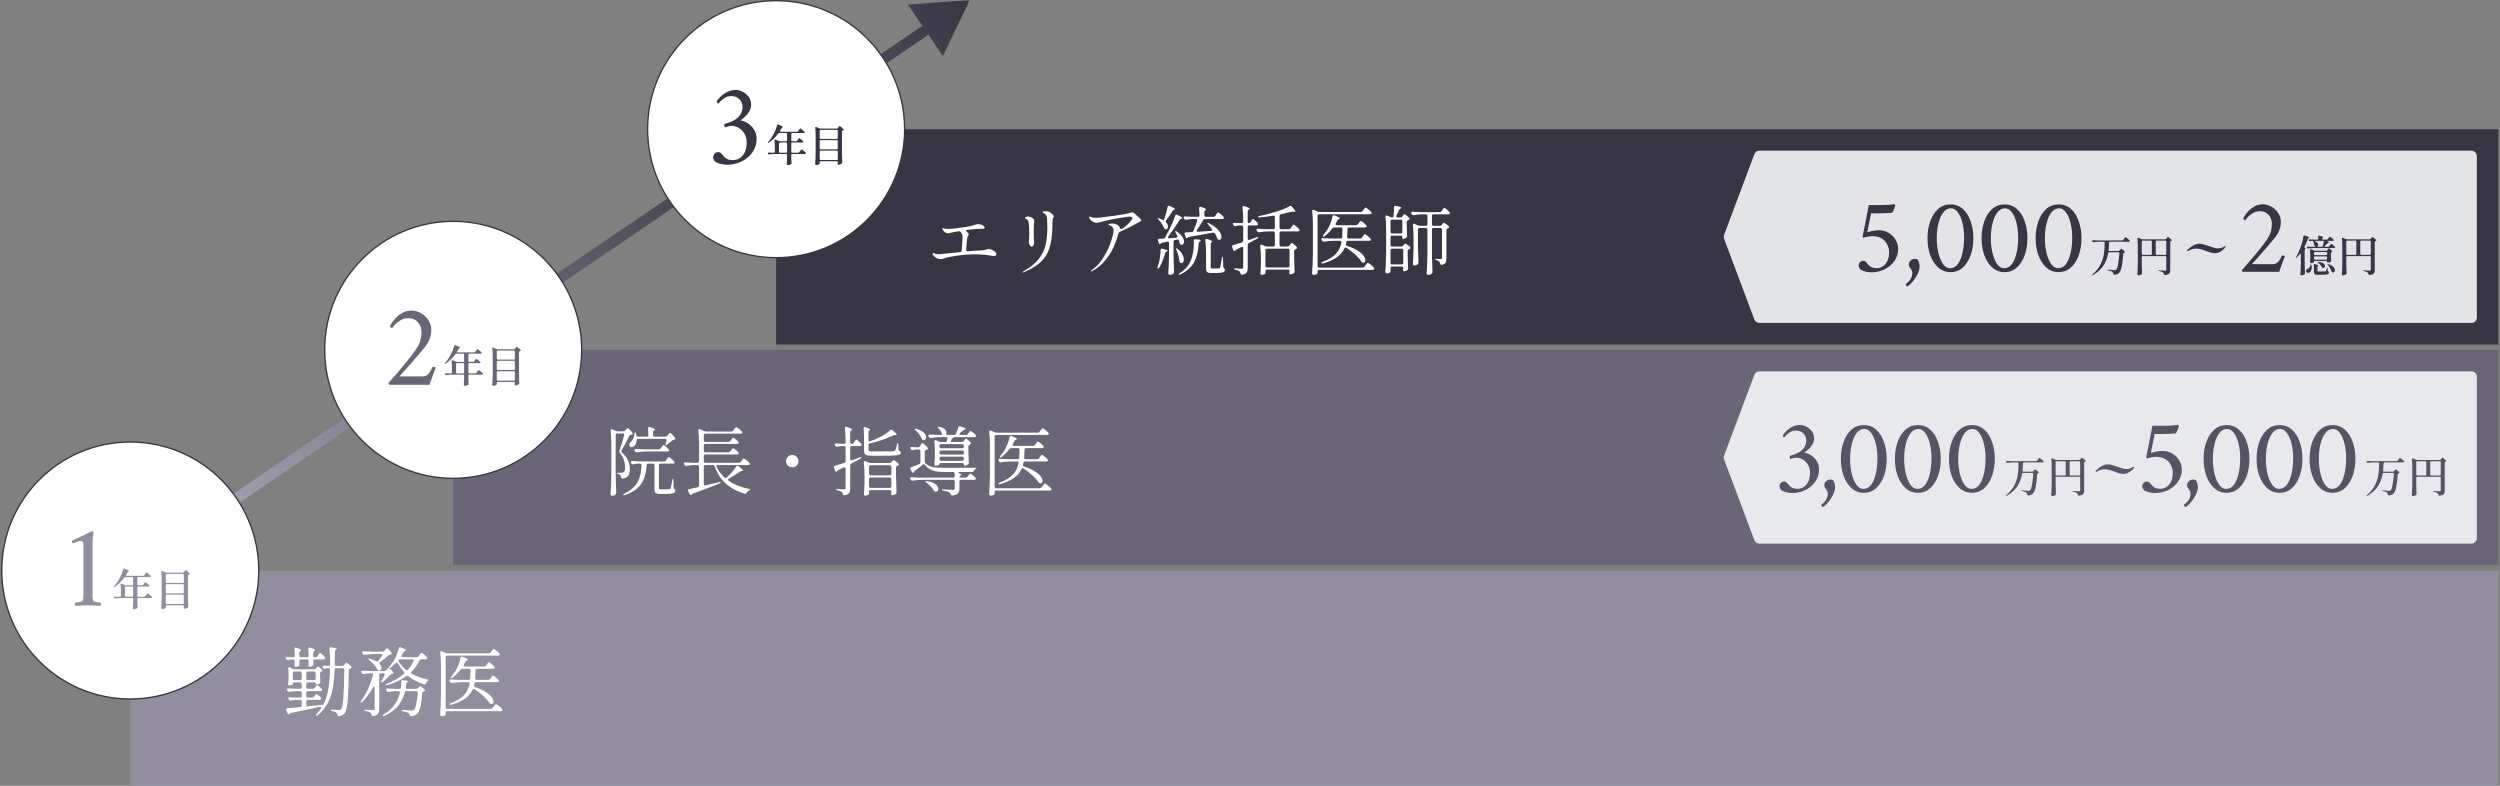 <svg fill="none" height="292" viewBox="0 0 929 292" width="929" xmlns="http://www.w3.org/2000/svg" xmlns:xlink="http://www.w3.org/1999/xlink"><rect x="0" y="0" width="929" height="292" fill="#808080" stroke="none"/><linearGradient id="a"><stop offset="0" stop-color="#b3aec1"/><stop offset="1" stop-color="#383544"/></linearGradient><linearGradient id="b" gradientUnits="userSpaceOnUse" x1="119.681" x2="360.681" xlink:href="#a" y1="164.413" y2=".413"/><linearGradient id="c" gradientUnits="userSpaceOnUse" x1="48.681" x2="289.681" xlink:href="#a" y1="212.413" y2="48.413"/><mask id="d" height="64" maskUnits="userSpaceOnUse" width="84" x="277" y="0"><path d="m277.4 0h83v64h-83z" fill="#d9d9d9"/></mask><g mask="url(#d)"><path d="m360.4-0-23.031 1.706 12.992 19.093zm-239.875 165.653 226.119-153.873-2.251-3.307-226.118 153.874z" fill="url(#b)"/></g><path d="m289.4 48-23.031 1.706 12.992 19.093zm-239.875 165.653 226.119-153.873-2.251-3.307-226.118 153.874z" fill="url(#c)"/><path d="m48.4 212h880v80h-880z" fill="#928ea0"/><path d="m168.4 130h760v80h-760z" fill="#6a6677"/><path d="m288.4 48h640v80h-640z" fill="#383544"/><path d="m651.913 57.298c.293-.781 1.039-1.298 1.873-1.298h264.614c1.104 0 2 .895 2 2v60c0 1.105-.896 2-2 2h-264.614c-.834 0-1.58-.517-1.873-1.298l-11.25-30c-.17-.453-.17-.952 0-1.404z" fill="#f5f7f9" opacity=".9"/><path d="m651.913 139.298c.293-.781 1.039-1.298 1.873-1.298h264.614c1.104 0 2 .895 2 2v60c0 1.105-.896 2-2 2h-264.614c-.834 0-1.58-.517-1.873-1.298l-11.25-30c-.17-.453-.17-.951 0-1.404z" fill="#f5f7f9" opacity=".9"/><circle cx="48.4" cy="212" fill="#fff" r="47.75" stroke="#383544" stroke-width=".5"/><circle cx="288.4" cy="48" fill="#fff" r="47.75" stroke="#383544" stroke-width=".5"/><circle cx="168.4" cy="130" fill="#fff" r="47.75" stroke="#383544" stroke-width=".5"/><path d="m31.004 220.028v-17.38c0-.616-.073-1.041-.22-1.276-.117-.235-.337-.352-.66-.352s-.821.117-1.496.352c-.675.205-1.188.381-1.54.528-.264-.205-.396-.455-.396-.748 0 0 0-.015 0-.044 0-.117.029-.191.088-.22 1.173-.528 2.317-1.056 3.432-1.584 1.144-.557 2.083-1.012 2.816-1.364.763-.352 1.159-.528 1.188-.528h.088c.147 0 .249.088.308.264s.103.323.132.44c0 0-.059.367-.176 1.1-.117.704-.176 1.716-.176 3.036v17.776 1.804c.029.557.103 1.012.22 1.364.059.147.279.279.66.396s.777.205 1.188.264c.44.029.748.044.924.044.088.117.132.323.132.616.029.293-.015.499-.132.616-.88-.059-1.687-.103-2.42-.132-.733-.059-1.525-.088-2.376-.088-.821 0-1.569.029-2.244.088-.675.029-1.452.073-2.332.132-.117-.117-.176-.323-.176-.616.029-.293.088-.499.176-.616.176 0 .469-.015.88-.044.44-.059.851-.147 1.232-.264s.587-.249.616-.396c.117-.352.191-.807.22-1.364s.044-1.159.044-1.804z" fill="#928ea0"/><path d="m52.824 217.48c.171 0 .304-.069.4-.208l.256-.352c.032-.053.085-.133.16-.24.085-.117.155-.203.208-.256s.101-.08.144-.08c.085 0 .315.149.688.448.373.288.64.528.8.72.053.053.08.112.08.176s-.032.123-.096.176c-.075.053-.176.08-.304.08h-3.776c-.107 0-.192.032-.256.096-.053.053-.08.133-.08.24v3.136c0 .107.027.192.08.256.064.053.149.08.256.08h2.208c.171 0 .304-.069.4-.208l.304-.4c.053-.064.123-.155.208-.272s.155-.203.208-.256.101-.08.144-.08c.085 0 .331.16.736.48.405.309.688.565.848.768.053.053.08.112.08.176s-.032.123-.096.176c-.075.053-.176.08-.304.08h-4.736c-.107 0-.192.032-.256.096-.053.053-.08.133-.08.24v.896c.032.928.059 1.643.08 2.144v.096c0 .117-.048.219-.144.304-.128.096-.299.176-.512.24-.213.075-.459.112-.736.112-.128 0-.224-.032-.288-.096s-.096-.139-.096-.224c.043-.597.08-1.408.112-2.432v-1.04c0-.107-.032-.187-.096-.24-.053-.064-.133-.096-.24-.096h-4.16c-.651.011-1.355.069-2.112.176h-.096c-.149 0-.256-.069-.32-.208l-.064-.128c-.032-.064-.048-.128-.048-.192s.027-.112.08-.144c.053-.043.128-.059.224-.048.309.032.779.059 1.408.08h.56c.107 0 .187-.027.24-.08.064-.064.096-.149.096-.256v-1.424c0-1.045-.048-1.989-.144-2.832v-.064c0-.16.069-.24.208-.24.021 0 .075.011.16.032l1.312.512c.16.053.293.08.4.08h2.256c.107 0 .187-.027.24-.08.064-.064.096-.149.096-.256v-2.384c0-.107-.032-.187-.096-.24-.053-.064-.133-.096-.24-.096h-2.544c-.171 0-.304.069-.4.208-1.067 1.451-2.245 2.597-3.536 3.44-.107.075-.192.112-.256.112-.075 0-.112-.027-.112-.08 0-.075.053-.171.16-.288.768-.875 1.515-2 2.24-3.376.213-.416.427-.901.64-1.456.213-.565.373-1.072.48-1.52.053-.16.144-.24.272-.24.075 0 .133.011.176.032 1.163.491 1.744.805 1.744.944 0 .032-.048.069-.144.112l-.064.016c-.16.043-.277.144-.352.304-.107.213-.288.523-.544.928-.043.053-.064.117-.064.192 0 .139.096.208.288.208h6.064c.171 0 .304-.069.4-.208l.288-.4c.043-.064.107-.155.192-.272s.155-.203.208-.256c.053-.064.101-.096.144-.096.085 0 .325.16.72.48.405.32.688.581.848.784.053.075.08.139.08.192s-.027.107-.08.16c-.085.053-.187.08-.304.08h-4.288c-.107 0-.192.032-.256.096-.053.053-.08.133-.08.24v2.384c0 .107.027.192.08.256.064.053.149.08.256.08zm-6.016.464c-.107 0-.192.032-.256.096-.053.053-.08.133-.08.24v3.136c0 .107.027.192.08.256.064.053.149.08.256.08h2.32c.107 0 .187-.027.24-.08.064-.064.096-.149.096-.256v-3.136c0-.107-.032-.187-.096-.24-.053-.064-.133-.096-.24-.096zm15.136 6.976c-.107 0-.192.016-.256.048-.053.021-.08.053-.08.096l.016.272v.112l.016.16c0 .107-.032.192-.096.256-.107.128-.272.24-.496.336-.213.096-.448.144-.704.144-.128 0-.235-.032-.32-.096-.075-.064-.112-.139-.112-.224.043-.629.08-1.237.112-1.824.032-.597.053-1.376.064-2.336v-6.592c0-1.024-.048-1.963-.144-2.816v-.064c0-.16.069-.24.208-.24.064 0 .117.011.16.032l1.2.528c.117.053.251.08.4.08h5.984c.171 0 .309-.064.416-.192l.208-.272c.032-.043.085-.107.16-.192.075-.096.133-.165.176-.208.053-.053.101-.08.144-.08.085 0 .304.144.656.432.363.277.629.517.8.72.053.053.08.112.08.176 0 .075-.048.144-.144.208-.053.043-.133.08-.24.112-.192.064-.288.187-.288.368v7.984c.021 1.163.059 2.336.112 3.52v.08c0 .149-.053.256-.16.32-.149.117-.347.219-.592.304-.235.096-.459.144-.672.144-.053 0-.091-.005-.112-.016-.128-.032-.192-.133-.192-.304.021-.085.032-.149.032-.192 0-.021.011-.139.032-.352v-.096c0-.107-.032-.192-.096-.256-.053-.053-.133-.08-.24-.08zm6.032-8.304c.107 0 .187-.027.24-.08.064-.064.096-.149.096-.256v-2.688c0-.107-.032-.187-.096-.24-.053-.064-.133-.096-.24-.096h-6.032c-.107 0-.192.032-.256.096-.053.053-.08.133-.08.24v2.688c0 .107.027.192.08.256.064.053.149.08.256.08zm0 3.888c.107 0 .187-.027.24-.08.064-.064.096-.149.096-.256v-2.768c0-.107-.032-.187-.096-.24-.053-.064-.133-.096-.24-.096h-6.032c-.107 0-.192.032-.256.096-.053.053-.08.133-.08.24v2.768c0 .107.027.192.08.256.064.053.149.08.256.08zm-6.032.464c-.107 0-.192.032-.256.096-.053.053-.08.133-.08.24v2.816c0 .107.027.192.08.256.064.053.149.08.256.08h6.032c.107 0 .187-.027.24-.08.064-.064.096-.149.096-.256v-2.816c0-.107-.032-.187-.096-.24-.053-.064-.133-.096-.24-.096z" fill="#928ea0"/><path d="m161.948 136.576c-.293.704-.601 1.511-.924 2.42-.323.88-.616 1.701-.88 2.464s-.44 1.276-.528 1.54h-14.872c-.088-.059-.191-.147-.308-.264-.088-.147-.132-.264-.132-.352 1.203-1.349 2.435-2.757 3.696-4.224s2.464-2.919 3.608-4.356 2.127-2.757 2.948-3.96c.88-1.291 1.437-2.42 1.672-3.388.264-.968.396-1.98.396-3.036 0-1.467-.455-2.699-1.364-3.696-.88-.997-2.009-1.496-3.388-1.496-1.144 0-2.141.249-2.992.748s-1.54 1.041-2.068 1.628-.88 1.027-1.056 1.32c-.176 0-.367-.088-.572-.264-.176-.205-.264-.352-.264-.44.088-.264.323-.704.704-1.32.411-.645.968-1.305 1.672-1.98.704-.704 1.511-1.291 2.42-1.76.939-.499 1.98-.748 3.124-.748 1.379 0 2.625.352 3.74 1.056 1.144.675 2.039 1.555 2.684 2.64.675 1.085 1.012 2.244 1.012 3.476s-.22 2.391-.66 3.476-1.041 2.097-1.804 3.036c-.997 1.232-2.112 2.552-3.344 3.96-1.203 1.379-2.347 2.684-3.432 3.916-1.085 1.203-1.951 2.171-2.596 2.904h8.536c.851 0 1.54-.264 2.068-.792.557-.557 1.071-1.393 1.54-2.508.059-.176.22-.264.484-.264.088 0 .235.029.44.088s.352.117.44.176z" fill="#6a6677"/><path d="m175.824 134.48c.171 0 .304-.069.4-.208l.256-.352c.032-.053.085-.133.16-.24.085-.117.155-.203.208-.256s.101-.08.144-.08c.085 0 .315.149.688.448.373.288.64.528.8.72.053.053.08.112.08.176s-.032.123-.096.176c-.075.053-.176.08-.304.08h-3.776c-.107 0-.192.032-.256.096-.053.053-.08.133-.08.24v3.136c0 .107.027.192.08.256.064.053.149.08.256.08h2.208c.171 0 .304-.069.4-.208l.304-.4c.053-.064.123-.155.208-.272s.155-.203.208-.256.101-.08.144-.08c.085 0 .331.16.736.48.405.309.688.565.848.768.053.053.08.112.08.176s-.032.123-.096.176c-.075.053-.176.08-.304.08h-4.736c-.107 0-.192.032-.256.096-.053.053-.08.133-.08.24v.896c.032.928.059 1.643.08 2.144v.096c0 .117-.048.219-.144.304-.128.096-.299.176-.512.24-.213.075-.459.112-.736.112-.128 0-.224-.032-.288-.096s-.096-.139-.096-.224c.043-.597.08-1.408.112-2.432v-1.04c0-.107-.032-.187-.096-.24-.053-.064-.133-.096-.24-.096h-4.16c-.651.011-1.355.069-2.112.176h-.096c-.149 0-.256-.069-.32-.208l-.064-.128c-.032-.064-.048-.128-.048-.192s.027-.112.08-.144c.053-.043.128-.059.224-.048.309.032.779.059 1.408.08h.56c.107 0 .187-.027.24-.08.064-.064.096-.149.096-.256v-1.424c0-1.045-.048-1.989-.144-2.832v-.064c0-.16.069-.24.208-.24.021 0 .075.011.16.032l1.312.512c.16.053.293.08.4.08h2.256c.107 0 .187-.027.24-.08.064-.064.096-.149.096-.256v-2.384c0-.107-.032-.187-.096-.24-.053-.064-.133-.096-.24-.096h-2.544c-.171 0-.304.069-.4.208-1.067 1.451-2.245 2.597-3.536 3.44-.107.075-.192.112-.256.112-.075 0-.112-.027-.112-.08 0-.075.053-.171.16-.288.768-.875 1.515-2 2.24-3.376.213-.416.427-.901.64-1.456.213-.565.373-1.072.48-1.52.053-.16.144-.24.272-.24.075 0 .133.011.176.032 1.163.491 1.744.805 1.744.944 0 .032-.048.069-.144.112l-.064.016c-.16.043-.277.144-.352.304-.107.213-.288.523-.544.928-.043.053-.064.117-.064.192 0 .139.096.208.288.208h6.064c.171 0 .304-.069.4-.208l.288-.4c.043-.064.107-.155.192-.272s.155-.203.208-.256c.053-.064.101-.096.144-.096.085 0 .325.16.72.48.405.32.688.581.848.784.053.075.08.139.08.192s-.027.107-.08.16c-.085.053-.187.08-.304.08h-4.288c-.107 0-.192.032-.256.096-.053.053-.08.133-.08.24v2.384c0 .107.027.192.08.256.064.053.149.08.256.08zm-6.016.464c-.107 0-.192.032-.256.096-.053.053-.08.133-.08.24v3.136c0 .107.027.192.08.256.064.053.149.08.256.08h2.32c.107 0 .187-.027.24-.08.064-.064.096-.149.096-.256v-3.136c0-.107-.032-.187-.096-.24-.053-.064-.133-.096-.24-.096zm15.136 6.976c-.107 0-.192.016-.256.048-.053.021-.08.053-.08.096l.016.272v.112l.016.16c0 .107-.032.192-.096.256-.107.128-.272.24-.496.336-.213.096-.448.144-.704.144-.128 0-.235-.032-.32-.096-.075-.064-.112-.139-.112-.224.043-.629.08-1.237.112-1.824.032-.597.053-1.376.064-2.336v-6.592c0-1.024-.048-1.963-.144-2.816v-.064c0-.16.069-.24.208-.24.064 0 .117.011.16.032l1.2.528c.117.053.251.08.4.08h5.984c.171 0 .309-.064.416-.192l.208-.272c.032-.043.085-.107.16-.192.075-.096.133-.165.176-.208.053-.053.101-.08.144-.08.085 0 .304.144.656.432.363.277.629.517.8.72.053.053.08.112.08.176 0 .075-.048.144-.144.208-.053.043-.133.08-.24.112-.192.064-.288.187-.288.368v7.984c.021 1.163.059 2.336.112 3.52v.08c0 .149-.053.256-.16.32-.149.117-.347.219-.592.304-.235.096-.459.144-.672.144-.053 0-.091-.005-.112-.016-.128-.032-.192-.133-.192-.304.021-.085.032-.149.032-.192 0-.021.011-.139.032-.352v-.096c0-.107-.032-.192-.096-.256-.053-.053-.133-.08-.24-.08zm6.032-8.304c.107 0 .187-.027.24-.08.064-.064.096-.149.096-.256v-2.688c0-.107-.032-.187-.096-.24-.053-.064-.133-.096-.24-.096h-6.032c-.107 0-.192.032-.256.096-.053.053-.08.133-.08.24v2.688c0 .107.027.192.08.256.064.053.149.08.256.08zm0 3.888c.107 0 .187-.027.24-.08.064-.064.096-.149.096-.256v-2.768c0-.107-.032-.187-.096-.24-.053-.064-.133-.096-.24-.096h-6.032c-.107 0-.192.032-.256.096-.053.053-.08.133-.08.24v2.768c0 .107.027.192.08.256.064.053.149.08.256.08zm-6.032.464c-.107 0-.192.032-.256.096-.053.053-.08.133-.08.24v2.816c0 .107.027.192.08.256.064.053.149.08.256.08h6.032c.107 0 .187-.027.24-.08.064-.064.096-.149.096-.256v-2.816c0-.107-.032-.187-.096-.24-.053-.064-.133-.096-.24-.096z" fill="#6a6677"/><path d="m273.5 33.412c.733 0 1.54.22 2.42.66.88.411 1.628 1.027 2.244 1.848.645.821.968 1.819.968 2.992 0 .909-.235 1.745-.704 2.508-.44.763-.983 1.423-1.628 1.98-.616.557-1.173.997-1.672 1.32.821.117 1.701.455 2.64 1.012s1.731 1.335 2.376 2.332c.675.968 1.012 2.156 1.012 3.564 0 1.467-.323 2.801-.968 4.004-.616 1.173-1.452 2.185-2.508 3.036-1.027.821-2.185 1.452-3.476 1.892s-2.611.66-3.96.66c-.557 0-1.261-.073-2.112-.22-.821-.176-1.569-.44-2.244-.792-.117-.088-.293-.293-.528-.616s-.352-.66-.352-1.012c0-.616.176-1.115.528-1.496.381-.381.807-.572 1.276-.572.587 0 1.041.235 1.364.704.352.44.704.836 1.056 1.188.411.411.895.704 1.452.88.587.147 1.159.22 1.716.22.763 0 1.525-.205 2.288-.616.792-.44 1.452-1.144 1.98-2.112.528-.997.792-2.317.792-3.96 0-1.173-.264-2.2-.792-3.08-.528-.909-1.217-1.628-2.068-2.156-.821-.528-1.701-.792-2.64-.792-.469 0-.953.073-1.452.22-.469.147-.836.249-1.1.308-.176-.235-.264-.513-.264-.836 0-.205.029-.352.088-.44 1.144-.264 2.229-.66 3.256-1.188s1.848-1.203 2.464-2.024c.645-.851.968-1.892.968-3.124 0-1.144-.396-2.097-1.188-2.86s-1.804-1.144-3.036-1.144c-.909 0-1.701.22-2.376.66-.675.411-1.217.851-1.628 1.32-.381.44-.645.719-.792.836-.117 0-.235-.103-.352-.308s-.176-.411-.176-.616c.44-.675.997-1.32 1.672-1.936.704-.645 1.511-1.173 2.42-1.584.909-.44 1.921-.66 3.036-.66z" fill="#383544"/><path d="m295.824 52.48c.171 0 .304-.069.4-.208l.256-.352c.032-.053.085-.133.16-.24.085-.117.155-.203.208-.256s.101-.08.144-.08c.085 0 .315.149.688.448.373.288.64.528.8.72.053.053.08.112.08.176s-.032.123-.096.176c-.075.053-.176.08-.304.08h-3.776c-.107 0-.192.032-.256.096-.053.053-.08.133-.08.24v3.136c0 .107.027.192.08.256.064.053.149.08.256.08h2.208c.171 0 .304-.069.4-.208l.304-.4c.053-.064.123-.155.208-.272s.155-.203.208-.256.101-.08.144-.08c.085 0 .331.16.736.48.405.309.688.565.848.768.053.053.08.112.08.176s-.032.123-.096.176c-.075.053-.176.08-.304.08h-4.736c-.107 0-.192.032-.256.096-.053.053-.08.133-.08.24v.896c.032.928.059 1.643.08 2.144v.096c0 .117-.048.219-.144.304-.128.096-.299.176-.512.24-.213.075-.459.112-.736.112-.128 0-.224-.032-.288-.096s-.096-.139-.096-.224c.043-.597.08-1.408.112-2.432v-1.04c0-.107-.032-.187-.096-.24-.053-.064-.133-.096-.24-.096h-4.16c-.651.011-1.355.069-2.112.176h-.096c-.149 0-.256-.069-.32-.208l-.064-.128c-.032-.064-.048-.128-.048-.192s.027-.112.08-.144c.053-.043.128-.059.224-.048.309.032.779.059 1.408.08h.56c.107 0 .187-.027.24-.08.064-.064.096-.149.096-.256v-1.424c0-1.045-.048-1.989-.144-2.832v-.064c0-.16.069-.24.208-.24.021 0 .075.011.16.032l1.312.512c.16.053.293.08.4.08h2.256c.107 0 .187-.027.24-.08.064-.064.096-.149.096-.256v-2.384c0-.107-.032-.187-.096-.24-.053-.064-.133-.096-.24-.096h-2.544c-.171 0-.304.069-.4.208-1.067 1.451-2.245 2.597-3.536 3.44-.107.075-.192.112-.256.112-.075 0-.112-.027-.112-.08 0-.075.053-.171.16-.288.768-.875 1.515-2 2.24-3.376.213-.416.427-.901.64-1.456.213-.565.373-1.072.48-1.52.053-.16.144-.24.272-.24.075 0 .133.011.176.032 1.163.491 1.744.805 1.744.944 0 .032-.048.069-.144.112l-.064.016c-.16.043-.277.144-.352.304-.107.213-.288.523-.544.928-.043.053-.064.117-.064.192 0 .139.096.208.288.208h6.064c.171 0 .304-.069.4-.208l.288-.4c.043-.064.107-.155.192-.272s.155-.203.208-.256c.053-.064.101-.096.144-.096.085 0 .325.16.72.48.405.32.688.581.848.784.053.075.08.139.08.192s-.027.107-.08.16c-.085.053-.187.08-.304.08h-4.288c-.107 0-.192.032-.256.096-.053.053-.08.133-.08.24v2.384c0 .107.027.192.08.256.064.053.149.08.256.08zm-6.016.464c-.107 0-.192.032-.256.096-.053.053-.08.133-.08.24v3.136c0 .107.027.192.08.256.064.053.149.08.256.08h2.32c.107 0 .187-.027.24-.08.064-.064.096-.149.096-.256v-3.136c0-.107-.032-.187-.096-.24-.053-.064-.133-.096-.24-.096zm15.136 6.976c-.107 0-.192.016-.256.048-.053.021-.08.053-.08.096l.016.272v.112l.016.16c0 .107-.032.192-.096.256-.107.128-.272.24-.496.336-.213.096-.448.144-.704.144-.128 0-.235-.032-.32-.096-.075-.064-.112-.139-.112-.224.043-.629.08-1.237.112-1.824.032-.597.053-1.376.064-2.336v-6.592c0-1.024-.048-1.963-.144-2.816v-.064c0-.16.069-.24.208-.24.064 0 .117.011.16.032l1.2.528c.117.053.251.08.4.08h5.984c.171 0 .309-.064.416-.192l.208-.272c.032-.043.085-.107.16-.192.075-.096.133-.165.176-.208.053-.053.101-.08.144-.08.085 0 .304.144.656.432.363.277.629.517.8.72.053.053.08.112.08.176 0 .075-.048.144-.144.208-.053.043-.133.08-.24.112-.192.064-.288.187-.288.368v7.984c.021 1.163.059 2.336.112 3.52v.08c0 .149-.053.256-.16.32-.149.117-.347.219-.592.304-.235.096-.459.144-.672.144-.053 0-.091-.005-.112-.016-.128-.032-.192-.133-.192-.304.021-.085.032-.149.032-.192 0-.021.011-.139.032-.352v-.096c0-.107-.032-.192-.096-.256-.053-.053-.133-.08-.24-.08zm6.032-8.304c.107 0 .187-.027.24-.08.064-.064.096-.149.096-.256v-2.688c0-.107-.032-.187-.096-.24-.053-.064-.133-.096-.24-.096h-6.032c-.107 0-.192.032-.256.096-.053.053-.08.133-.08.24v2.688c0 .107.027.192.08.256.064.053.149.08.256.08zm0 3.888c.107 0 .187-.027.24-.08.064-.064.096-.149.096-.256v-2.768c0-.107-.032-.187-.096-.24-.053-.064-.133-.096-.24-.096h-6.032c-.107 0-.192.032-.256.096-.053.053-.08.133-.08.24v2.768c0 .107.027.192.08.256.064.053.149.08.256.08zm-6.032.464c-.107 0-.192.032-.256.096-.053.053-.08.133-.08.24v2.816c0 .107.027.192.08.256.064.053.149.08.256.08h6.032c.107 0 .187-.027.24-.08.064-.064.096-.149.096-.256v-2.816c0-.107-.032-.187-.096-.24-.053-.064-.133-.096-.24-.096z" fill="#383544"/><path d="m117.336 244.232c.317 0 .56-.131.728-.392l.224-.392c.037-.075.103-.187.196-.336s.177-.261.252-.336.149-.112.224-.112c.131 0 .401.196.812.588.429.373.756.709.98 1.008.075.149.112.261.112.336 0 .112-.056.215-.168.308-.131.093-.299.14-.504.14h-3.22c-.187 0-.336.056-.448.168-.093.093-.14.233-.14.42v.14c.037.523.056.812.056.868v.224c0 .224-.065.383-.196.476-.243.224-.635.345-1.176.364-.317 0-.476-.187-.476-.56 0-.037.037-.439.112-1.204v-.308c0-.187-.056-.327-.168-.42-.093-.112-.233-.168-.42-.168h-2.296c-.187 0-.336.056-.448.168-.093.093-.14.233-.14.42v.168l.056.924v.224c0 .224-.075.392-.224.504-.336.187-.728.28-1.176.28-.299 0-.448-.187-.448-.56.037-.336.056-.56.056-.672l.056-.56v-.308c0-.187-.056-.327-.168-.42-.093-.112-.233-.168-.42-.168h-.56c-.541.037-.999.112-1.372.224-.056.019-.131.028-.224.028-.224 0-.411-.121-.56-.364l-.084-.168c-.056-.112-.084-.215-.084-.308 0-.112.047-.196.14-.252.093-.075.233-.103.42-.084.373.037.952.075 1.736.112h.588c.392 0 .588-.196.588-.588-.037-1.157-.084-1.979-.14-2.464v-.056c0-.317.14-.476.42-.476.037 0 .131.019.28.056 1.157.373 1.736.672 1.736.896 0 .075-.065.159-.196.252l-.056.056c-.243.168-.364.401-.364.7v1.036c0 .187.047.336.14.448.112.093.261.14.448.14h2.296c.392 0 .588-.196.588-.588-.037-1.157-.084-1.979-.14-2.464v-.056c0-.149.037-.271.112-.364.093-.093.205-.14.336-.14l.252.056c1.195.392 1.792.691 1.792.896 0 .093-.075.187-.224.28l-.084.056c-.243.168-.364.401-.364.7v1.036c0 .187.047.336.14.448.112.093.261.14.448.14zm-1.288 15.008c.299 0 .532-.131.7-.392l.168-.252c.056-.075.121-.177.196-.308.093-.131.168-.224.224-.28.075-.056.149-.084.224-.084.131 0 .392.159.784.476s.691.607.896.868c.093.131.14.243.14.336 0 .112-.056.215-.168.308-.131.093-.289.14-.476.14h-4.34c-.187 0-.336.056-.448.168-.093.093-.14.233-.14.42v1.288c0 .205.056.355.168.448s.261.131.448.112l4.788-.532c.075-.019.159-.028.252-.028.243 0 .364.065.364.196 0 .056.093-.056.28-.336.187-.299.336-.569.448-.812.709-1.624 1.213-3.407 1.512-5.348.317-1.941.504-4.191.56-6.748v-.056c0-.168-.056-.299-.168-.392-.093-.093-.224-.14-.392-.14h-.336c-.373.037-.681.103-.924.196-.112.037-.196.056-.252.056-.224 0-.401-.121-.532-.364l-.084-.168c-.056-.112-.084-.224-.084-.336 0-.243.177-.345.532-.308l1.316.084h.392c.187 0 .327-.047.42-.14.112-.112.168-.261.168-.448v-.616c.037-1.736-.056-3.444-.28-5.124v-.056c0-.411.215-.588.644-.532 1.419.168 2.128.355 2.128.56 0 .093-.084.187-.252.28l-.112.084c-.243.168-.364.401-.364.7l-.056 4.704c0 .392.196.588.588.588h2.212c.299 0 .541-.121.728-.364l.168-.224c.056-.056.149-.168.28-.336.149-.168.28-.252.392-.252.131 0 .401.168.812.504.411.317.728.616.952.896.075.093.112.196.112.308 0 .149-.084.271-.252.364l-.224.084c-.355.075-.532.299-.532.672-.056 5.021-.196 8.755-.42 11.2s-.579 4.004-1.064 4.676c-.485.616-1.195 1.008-2.128 1.176h-.084c-.168 0-.299-.047-.392-.14-.075-.093-.131-.233-.168-.42-.056-.355-.187-.607-.392-.756-.205-.205-.728-.411-1.568-.616-.355-.075-.532-.196-.532-.364 0-.075.056-.131.168-.168s.261-.047.448-.028c1.045.131 1.839.196 2.38.196.224 0 .401-.028.532-.084s.252-.149.364-.28c.373-.411.644-1.773.812-4.088.187-2.315.308-5.815.364-10.5 0-.187-.056-.336-.168-.448-.093-.112-.233-.168-.42-.168h-2.408c-.373 0-.579.196-.616.588-.093 2.595-.317 4.872-.672 6.832s-.971 3.789-1.848 5.488-2.109 3.22-3.696 4.564c-.299.261-.504.308-.616.14-.037-.075-.056-.131-.056-.168 0-.112.084-.271.252-.476.56-.56 1.073-1.204 1.54-1.932.093-.149.14-.271.14-.364 0-.131-.056-.224-.168-.28s-.261-.065-.448-.028c-3.005.709-6.543 1.465-10.612 2.268-.28.056-.448.131-.504.224l-.084.14c-.093.093-.196.14-.308.14-.093 0-.187-.037-.28-.112-.075-.075-.131-.177-.168-.308l-.42-1.148c-.037-.149-.056-.243-.056-.28 0-.243.159-.383.476-.42 2.016-.149 3.603-.28 4.76-.392.373-.037.56-.243.56-.616v-1.512c0-.187-.056-.327-.168-.42-.093-.112-.233-.168-.42-.168h-1.064c-.877.037-1.68.131-2.408.28-.056.019-.121.028-.196.028-.205 0-.383-.131-.532-.392l-.112-.196c-.056-.112-.084-.224-.084-.336s.047-.196.14-.252c.093-.075.224-.103.392-.084.597.056 1.512.103 2.744.14h1.12c.187 0 .327-.047.42-.14.112-.112.168-.261.168-.448v-1.26c0-.187-.056-.327-.168-.42-.093-.112-.233-.168-.42-.168h-1.232c-.989.037-1.904.131-2.744.28-.037.019-.103.028-.196.028-.243 0-.42-.131-.532-.392l-.112-.224c-.056-.112-.084-.215-.084-.308 0-.131.047-.224.14-.28.093-.075.224-.103.392-.084.653.056 1.624.103 2.912.14h1.456c.187 0 .327-.047.42-.14.112-.112.168-.261.168-.448v-1.232c0-.187-.056-.327-.168-.42-.093-.112-.233-.168-.42-.168h-2.128c-.187 0-.336.056-.448.168-.093.093-.14.233-.14.42 0 .093-.131.215-.392.364-.261.131-.588.196-.98.196-.112 0-.205-.056-.28-.168-.056-.112-.084-.243-.084-.392.056-.392.093-.784.112-1.176 0-.224.009-.411.028-.56v-1.148c0-1.064-.037-1.969-.112-2.716v-.112c0-.299.112-.448.336-.448.093 0 .196.028.308.084l1.036.504c.205.112.448.168.728.168h7.252c.299 0 .532-.121.7-.364l.112-.14c.037-.037.093-.103.168-.196.075-.112.14-.187.196-.224.056-.056.121-.084.196-.084.131 0 .364.121.7.364.355.243.625.476.812.7.093.131.14.233.14.308 0 .149-.093.271-.28.364l-.084.028c-.336.112-.504.336-.504.672v.868l.056 1.064c0 .299.019.691.056 1.176 0 .168-.019.308-.056.42-.019.112-.084.215-.196.308-.355.243-.775.364-1.26.364-.149 0-.224-.14-.224-.42 0-.261-.196-.392-.588-.392h-2.324c-.187 0-.336.056-.448.168-.093.093-.14.233-.14.42v1.232c0 .187.047.336.14.448.112.093.261.14.448.14h1.876c.299 0 .532-.131.7-.392l.196-.28c.056-.075.131-.177.224-.308s.168-.224.224-.28c.075-.075.149-.112.224-.112.131 0 .401.177.812.532.411.336.719.644.924.924.075.075.112.177.112.308 0 .112-.047.215-.14.308-.131.093-.289.14-.476.14h-4.676c-.187 0-.336.056-.448.168-.093.093-.14.233-.14.42v1.26c0 .187.047.336.14.448.112.093.261.14.448.14zm-6.636-9.716c-.187 0-.336.056-.448.168-.093.093-.14.233-.14.42v2.044c0 .187.047.336.14.448.112.093.261.14.448.14h2.128c.187 0 .327-.047.42-.14.112-.112.168-.261.168-.448v-2.044c0-.187-.056-.327-.168-.42-.093-.112-.233-.168-.42-.168zm7.308 3.22c.187 0 .327-.047.42-.14.112-.112.168-.261.168-.448v-2.044c0-.187-.056-.327-.168-.42-.093-.112-.233-.168-.42-.168h-2.324c-.187 0-.336.056-.448.168-.093.093-.14.233-.14.42v2.044c0 .187.047.336.14.448.112.093.261.14.448.14zm38.164-8.54c.299 0 .532-.131.7-.392l.28-.42c.075-.093.159-.215.252-.364.112-.168.205-.289.28-.364s.149-.112.224-.112c.149 0 .467.205.952.616s.84.765 1.064 1.064c.093.131.14.243.14.336 0 .112-.056.215-.168.308-.131.093-.289.14-.476.14h-1.596c-.317 0-.541.149-.672.448-.747 1.549-1.717 2.921-2.912 4.116-.149.149-.224.289-.224.42 0 .149.103.28.308.392 1.643.915 3.528 1.605 5.656 2.072.373.093.551.177.532.252-.019.056-.075.121-.168.196s-.168.14-.224.196c-.205.205-.373.467-.504.784-.093.299-.261.448-.504.448-.093 0-.168-.009-.224-.028-2.408-.784-4.349-1.783-5.824-2.996-.131-.112-.271-.168-.42-.168-.112 0-.243.047-.392.14-1.885 1.363-4.219 2.464-7 3.304-.168.056-.299.084-.392.084-.131 0-.215-.047-.252-.14v-.056c0-.149.159-.28.476-.392 2.501-.989 4.555-2.193 6.16-3.612.168-.149.252-.289.252-.42 0-.112-.065-.252-.196-.42-.728-.84-1.447-1.867-2.156-3.08-.112-.205-.243-.308-.392-.308-.131 0-.271.075-.42.224-.541.56-1.176 1.101-1.904 1.624-.243.205-.439.252-.588.14-.037-.037-.056-.075-.056-.112 0-.075.093-.233.28-.476.392-.448.821-1.027 1.288-1.736.448-.653.868-1.447 1.26-2.38.392-.952.681-1.82.868-2.604.075-.299.233-.448.476-.448.093 0 .196.028.308.084 1.269.541 1.904.915 1.904 1.12 0 .075-.093.14-.28.196l-.084.028c-.28.093-.485.261-.616.504-.168.317-.373.681-.616 1.092-.075.187-.112.299-.112.336 0 .243.168.364.504.364zm-12.712-2.044c.299 0 .541-.112.728-.336l.224-.308c.056-.056.131-.149.224-.28.112-.131.205-.224.28-.28.075-.075.149-.112.224-.112.112 0 .355.205.728.616.392.392.7.756.924 1.092.056.112.084.215.084.308 0 .187-.103.308-.308.364l-.224.028c-.28.019-.523.121-.728.308-.877.821-1.913 1.643-3.108 2.464-.168.131-.252.271-.252.42 0 .112.056.252.168.42.411.485.616.961.616 1.428 0 .28-.075.513-.224.7-.149.168-.345.252-.588.252-.112 0-.196-.009-.252-.028-.131-.037-.233-.093-.308-.168-.056-.093-.131-.215-.224-.364-.261-.541-.663-1.111-1.204-1.708-.541-.616-1.111-1.167-1.708-1.652-.336-.261-.457-.439-.364-.532.037-.037.103-.056.196-.056.149 0 .271.019.364.056.859.224 1.633.532 2.324.924.131.075.261.112.392.112.149 0 .289-.084.42-.252.448-.56.915-1.185 1.4-1.876.093-.131.14-.243.14-.336 0-.243-.177-.364-.532-.364h-2.38c-1.139.019-2.371.121-3.696.308h-.168c-.261 0-.448-.121-.56-.364l-.14-.252c-.056-.112-.084-.215-.084-.308 0-.28.187-.401.56-.364.635.056 1.596.103 2.884.14zm6.552 2.856c-.317 0-.523.075-.616.224-.037.056-.056.14-.056.252 0 .131.047.271.14.42.784 1.176 1.661 2.156 2.632 2.94.149.112.28.168.392.168.149 0 .299-.075.448-.224.821-.952 1.475-1.979 1.96-3.08.056-.112.084-.215.084-.308 0-.261-.177-.392-.532-.392zm-9.492 10.696c0-.336-.093-.504-.28-.504-.149 0-.28.112-.392.336-1.045 1.923-2.343 3.687-3.892 5.292-.299.299-.504.373-.616.224-.037-.037-.056-.084-.056-.14 0-.131.065-.289.196-.476.971-1.307 1.829-2.791 2.576-4.452s1.363-3.379 1.848-5.152c.019-.056.028-.121.028-.196 0-.299-.177-.448-.532-.448h-.812c-.765.037-1.475.131-2.128.28h-.168c-.261 0-.448-.121-.56-.364l-.112-.224c-.056-.112-.084-.224-.084-.336s.047-.196.14-.252c.093-.075.224-.103.392-.084.635.056 1.596.103 2.884.14h5.18c.317 0 .56-.112.728-.336l.168-.196c.037-.056.121-.159.252-.308.149-.168.289-.252.42-.252.112 0 .355.168.728.504s.681.663.924.98c.075.149.112.252.112.308 0 .187-.112.308-.336.364l-.14.028c-.299.019-.541.14-.728.364-.84.971-1.745 1.839-2.716 2.604-.187.131-.345.196-.476.196-.112 0-.168-.056-.168-.168 0-.131.056-.289.168-.476.336-.541.709-1.232 1.12-2.072.056-.112.084-.215.084-.308 0-.261-.168-.392-.504-.392h-.98c-.187 0-.336.056-.448.168-.093.093-.14.233-.14.42v12.628c0 .765-.14 1.363-.42 1.792s-.859.719-1.736.868l-.168.028c-.243 0-.411-.168-.504-.504-.075-.336-.233-.588-.476-.756-.317-.261-.905-.476-1.764-.644-.373-.056-.56-.159-.56-.308 0-.093.14-.14.42-.14.355 0 .691.009 1.008.028s.597.037.84.056l1.064.056c.243 0 .401-.037.476-.112.093-.075.14-.215.14-.42zm9.408 1.596c0-.149-.056-.261-.168-.336-.093-.093-.224-.14-.392-.14h-1.064c-.933.037-1.811.131-2.632.28-.037.019-.103.028-.196.028-.243 0-.42-.131-.532-.392l-.112-.224c-.056-.112-.084-.224-.084-.336s.047-.196.14-.252c.093-.075.224-.103.392-.084.635.056 1.596.103 2.884.14h1.512c.355 0 .56-.177.616-.532.075-.504.112-1.083.112-1.736v-.448-.056c0-.392.215-.56.644-.504 1.269.149 1.904.317 1.904.504 0 .075-.075.159-.224.252l-.084.056c-.261.168-.401.392-.42.672-.019.261-.065.653-.14 1.176v.112c0 .336.187.504.56.504h3.248c.317 0 .56-.112.728-.336l.14-.168c.056-.075.149-.177.28-.308.131-.149.252-.224.364-.224.131 0 .383.149.756.448.392.299.7.579.924.84.093.093.14.187.14.28 0 .187-.103.308-.308.364l-.168.056c-.187.037-.327.112-.42.224-.075.093-.121.233-.14.42-.299 4.293-.952 6.879-1.96 7.756-.579.448-1.288.719-2.128.812h-.084c-.28 0-.467-.177-.56-.532-.056-.299-.187-.523-.392-.672-.317-.224-.971-.42-1.96-.588-.355-.075-.532-.196-.532-.364 0-.075.056-.131.168-.168s.261-.047.448-.028c1.456.149 2.455.224 2.996.224.261 0 .457-.019.588-.056.149-.037.289-.103.42-.196.28-.28.532-.971.756-2.072s.411-2.511.56-4.228v-.084c0-.373-.187-.56-.56-.56h-3.612c-.336 0-.551.168-.644.504-.485 1.848-1.316 3.509-2.492 4.984-1.157 1.456-2.828 2.669-5.012 3.64-.224.075-.355.112-.392.112-.131 0-.224-.047-.28-.14-.019-.019-.028-.047-.028-.084 0-.149.196-.327.588-.532 3.005-1.755 4.947-4.368 5.824-7.84zm32.984-14.532c.299 0 .532-.121.7-.364l.336-.448c.056-.075.14-.187.252-.336.112-.168.205-.289.28-.364.093-.093.177-.14.252-.14.149 0 .485.215 1.008.644.523.411.905.765 1.148 1.064.093.131.14.243.14.336 0 .112-.056.215-.168.308-.131.093-.308.14-.532.14h-18.844c-.187 0-.336.056-.448.168-.093.093-.14.233-.14.42v18.648c0 .187.047.336.14.448.112.093.261.14.448.14h16.156c.299 0 .532-.121.7-.364l.392-.532c.056-.075.149-.196.28-.364.131-.187.233-.317.308-.392.093-.093.177-.14.252-.14.149 0 .504.233 1.064.7.579.448.989.831 1.232 1.148.093.131.14.243.14.336 0 .131-.056.233-.168.308-.131.093-.289.14-.476.14h-19.88c-.187 0-.336.047-.448.14-.093.112-.14.261-.14.448v.7c0 .112-.149.243-.448.392s-.644.224-1.036.224c-.131 0-.261-.065-.392-.196-.112-.112-.168-.233-.168-.364.075-1.101.14-2.165.196-3.192.056-1.045.093-2.408.112-4.088v-10.892c0-1.829-.084-3.472-.252-4.928v-.112c0-.28.121-.42.364-.42.112 0 .205.019.28.056l1.372.588c.205.093.439.14.7.14zm-.196 9.856c.299 0 .532-.121.7-.364l.308-.448c.075-.093.149-.205.224-.336.093-.131.187-.243.28-.336s.177-.14.252-.14c.149 0 .476.215.98.644.504.411.877.765 1.12 1.064.093.093.14.196.14.308s-.056.215-.168.308c-.131.093-.308.14-.532.14h-7.812c-.355 0-.56.177-.616.532l-.14.644c-.019.037-.028.103-.028.196 0 .261.159.439.476.532 1.568.504 2.856 1.083 3.864 1.736 1.027.635 1.764 1.269 2.212 1.904.467.635.7 1.195.7 1.68 0 .261-.065.476-.196.644s-.317.252-.56.252c-.112 0-.196-.009-.252-.028-.224-.037-.411-.196-.56-.476-.523-.803-1.288-1.652-2.296-2.548-1.008-.915-2.063-1.736-3.164-2.464-.093-.075-.205-.112-.336-.112-.168 0-.317.121-.448.364-.579 1.251-1.484 2.324-2.716 3.22s-2.949 1.671-5.152 2.324c-.075.019-.168.028-.28.028-.168 0-.299-.047-.392-.14-.019-.019-.028-.047-.028-.084 0-.112.177-.243.532-.392 2.24-.859 3.873-1.857 4.9-2.996 1.045-1.139 1.727-2.529 2.044-4.172l.028-.168c0-.149-.056-.261-.168-.336-.093-.093-.224-.14-.392-.14h-2.268c-1.139.019-2.371.121-3.696.308h-.168c-.261 0-.448-.121-.56-.364l-.14-.252c-.056-.112-.084-.215-.084-.308 0-.28.187-.401.56-.364.635.056 1.596.103 2.884.14h3.668c.373 0 .579-.187.616-.56.037-.859.056-1.521.056-1.988l.028-.98c0-.392-.196-.588-.588-.588h-2.436c-.299 0-.541.121-.728.364-.877 1.157-1.839 2.119-2.884 2.884-.261.224-.457.271-.588.14-.037-.037-.056-.084-.056-.14 0-.131.084-.289.252-.476.411-.504.859-1.111 1.344-1.82.429-.672.831-1.475 1.204-2.408.373-.952.635-1.829.784-2.632.056-.299.215-.448.476-.448.131 0 .233.019.308.056 1.325.541 1.988.905 1.988 1.092 0 .056-.084.121-.252.196l-.084.028c-.28.112-.485.289-.616.532-.28.56-.476.924-.588 1.092-.075.149-.112.261-.112.336 0 .112.047.205.14.28.093.056.215.084.364.084h7.14c.299 0 .532-.121.7-.364l.308-.42c.075-.093.149-.205.224-.336.093-.131.187-.243.28-.336s.177-.14.252-.14c.149 0 .467.205.952.616.485.392.849.737 1.092 1.036.093.131.14.243.14.336 0 .112-.056.215-.168.308-.149.093-.327.14-.532.14h-5.852c-.392 0-.588.196-.588.588-.037 1.325-.084 2.296-.14 2.912v.084c0 .355.187.532.56.532z" fill="#fff"/><path d="m247.332 162.26c.299 0 .532-.121.7-.364l.252-.336c.056-.056.131-.159.224-.308.112-.149.205-.252.28-.308.075-.075.149-.112.224-.112.131 0 .401.224.812.672.429.429.765.831 1.008 1.204.056.112.084.215.084.308 0 .168-.093.28-.28.336l-.168.056c-.317.056-.56.159-.728.308-.504.485-1.12.989-1.848 1.512-.224.131-.383.196-.476.196-.112 0-.168-.075-.168-.224 0-.093.028-.233.084-.42l.336-1.036c.019-.056.028-.121.028-.196 0-.149-.047-.261-.14-.336-.093-.093-.224-.14-.392-.14h-9.996c-.355 0-.551.196-.588.588-.075.467-.187.887-.336 1.26-.149.355-.327.635-.532.84-.317.28-.653.42-1.008.42s-.616-.149-.784-.448c-.056-.149-.084-.289-.084-.42 0-.205.056-.401.168-.588.131-.205.299-.383.504-.532.299-.261.569-.663.812-1.204.243-.56.383-1.129.42-1.708.037-.392.121-.588.252-.588.168 0 .289.168.364.504l.112.532c.093.355.308.532.644.532h3.248c.392 0 .588-.196.588-.588-.037-1.176-.084-2.016-.14-2.52v-.056c0-.317.14-.476.42-.476.037 0 .131.019.28.056 1.251.392 1.876.7 1.876.924 0 .093-.075.187-.224.28l-.084.056c-.261.168-.392.401-.392.7v1.036c0 .187.047.336.14.448.112.093.261.14.448.14zm-17.948-1.176c-.187 0-.336.056-.448.168-.093.093-.14.233-.14.42v15.204c.037 2.035.103 4.088.196 6.16v.14c0 .261-.093.457-.28.588-.392.317-.821.476-1.288.476-.131 0-.261-.065-.392-.196-.112-.112-.168-.233-.168-.364.075-1.101.14-2.165.196-3.192.056-1.045.093-2.408.112-4.088v-11.424c0-1.792-.084-3.435-.252-4.928v-.112c0-.28.121-.42.364-.42.112 0 .205.019.28.056l1.26.56c.205.093.448.14.728.14h2.072c.28 0 .513-.103.7-.308l.224-.252c.075-.075.177-.187.308-.336.149-.168.28-.252.392-.252.131 0 .411.205.84.616s.747.784.952 1.12c.075.093.112.187.112.28 0 .168-.093.28-.28.336-.019.019-.14.047-.364.084-.317.019-.541.168-.672.448-1.157 2.371-2.109 4.144-2.856 5.32-.093.149-.14.271-.14.364 0 .149.084.299.252.448 1.979 1.773 2.968 3.789 2.968 6.048 0 1.12-.205 1.979-.616 2.576s-1.092.961-2.044 1.092h-.112c-.317 0-.495-.187-.532-.56-.075-.429-.149-.691-.224-.784-.131-.131-.373-.243-.728-.336s-.532-.196-.532-.308c0-.056.047-.103.14-.14.112-.037.261-.056.448-.056h1.12c.28 0 .513-.056.7-.168.411-.261.616-.859.616-1.792 0-1.997-.653-3.827-1.96-5.488-.131-.149-.196-.308-.196-.476 0-.075.019-.187.056-.336.467-1.269 1.045-3.164 1.736-5.684.019-.056.028-.131.028-.224 0-.28-.168-.42-.504-.42zm10.528 6.692c-1.027.019-2.109.121-3.248.308h-.168c-.261 0-.448-.121-.56-.364l-.112-.224c-.056-.112-.084-.224-.084-.336s.047-.196.14-.252c.093-.075.224-.103.392-.084.635.056 1.596.103 2.884.14h5.712c.299 0 .532-.131.7-.392l.252-.364c.056-.075.131-.187.224-.336.112-.149.205-.261.28-.336s.149-.112.224-.112c.149 0 .457.187.924.56s.812.709 1.036 1.008c.093.131.14.243.14.336s-.047.187-.14.28c-.112.112-.289.168-.532.168zm6.888 3.696c.299 0 .532-.131.7-.392l.28-.42c.075-.093.159-.215.252-.364.112-.168.205-.289.28-.364s.149-.112.224-.112c.131 0 .439.205.924.616.504.411.868.775 1.092 1.092.093.131.14.233.14.308 0 .112-.047.215-.14.308-.131.093-.299.14-.504.14h-4.592c-.187 0-.336.056-.448.168-.093.093-.14.233-.14.42v8.512c0 .187.047.317.14.392.093.056.299.084.616.084h1.596c.859 0 1.372-.009 1.54-.028.112 0 .187-.019.224-.056.056-.037.121-.121.196-.252.093-.261.308-1.288.644-3.08.056-.355.14-.532.252-.532s.168.196.168.588l.084 2.66c0 .243.14.485.42.728.149.131.224.308.224.532 0 .392-.261.672-.784.84-.523.187-1.521.28-2.996.28h-1.96c-.579 0-1.008-.056-1.288-.168s-.476-.289-.588-.532c-.093-.224-.14-.569-.14-1.036v-8.932c0-.187-.056-.327-.168-.42-.093-.112-.233-.168-.42-.168h-1.764c-.355 0-.551.196-.588.588-.149 2.016-.495 3.715-1.036 5.096-.541 1.363-1.372 2.539-2.492 3.528-1.101.971-2.604 1.792-4.508 2.464-.224.075-.364.112-.42.112-.112 0-.187-.047-.224-.14v-.084c0-.112.14-.243.42-.392 1.568-.803 2.8-1.689 3.696-2.66s1.54-2.081 1.932-3.332c.411-1.251.663-2.772.756-4.564v-.056c0-.168-.056-.299-.168-.392-.112-.112-.252-.168-.42-.168h-.7c-.597.037-1.176.121-1.736.252-.056.019-.131.028-.224.028-.224 0-.401-.121-.532-.364l-.112-.196c-.056-.112-.084-.215-.084-.308 0-.28.187-.401.56-.364.635.056 1.596.103 2.884.14zm27.804.504c.317 0 .56-.121.728-.364l.308-.42c.056-.075.14-.187.252-.336.131-.168.233-.289.308-.364s.149-.112.224-.112c.149 0 .476.205.98.616.523.411.905.765 1.148 1.064.093.131.14.233.14.308 0 .112-.047.215-.14.308-.131.093-.299.14-.504.14h-11.312c-.355 0-.532.131-.532.392 0 .093.028.196.084.308.709 1.419 1.689 2.725 2.94 3.92.149.131.289.196.42.196s.233-.037.308-.112l.336-.28c.597-.56 1.195-1.185 1.792-1.876.616-.709 1.12-1.372 1.512-1.988.149-.187.299-.28.448-.28s.289.056.42.168c1.101.859 1.652 1.4 1.652 1.624 0 .075-.084.112-.252.112h-.112c-.261 0-.504.075-.728.224-1.213.877-2.604 1.755-4.172 2.632-.205.112-.308.252-.308.42 0 .149.084.28.252.392 1.979 1.363 4.471 2.371 7.476 3.024.373.093.56.177.56.252-.019.075-.084.131-.196.168-.112.056-.205.103-.28.14-.392.168-.691.457-.896.868-.205.317-.457.429-.756.336-2.8-.84-5.124-2.081-6.972-3.724-1.829-1.643-3.211-3.789-4.144-6.44-.112-.317-.336-.476-.672-.476h-2.8c-.187 0-.336.056-.448.168-.093.093-.14.233-.14.42v6.468c0 .205.056.355.168.448s.271.112.476.056l4.984-1.204.364-.056c.149 0 .233.047.252.14v.028c0 .075-.037.14-.112.196-.056.056-.168.121-.336.196-2.856 1.176-6.095 2.408-9.716 3.696-.28.093-.439.177-.476.252l-.056.112c-.075.131-.187.196-.336.196-.187 0-.336-.112-.448-.336l-.588-1.064c-.056-.112-.084-.224-.084-.336 0-.224.14-.364.42-.42.653-.112 1.727-.345 3.22-.7.336-.093.504-.308.504-.644v-7.028c0-.187-.056-.327-.168-.42-.093-.112-.233-.168-.42-.168h-1.288c-.877.019-1.829.121-2.856.308h-.14c-.28 0-.476-.131-.588-.392l-.112-.224c-.056-.112-.084-.215-.084-.308 0-.131.047-.224.14-.28.093-.075.224-.103.392-.084.653.056 1.624.103 2.912.14h1.624c.187 0 .327-.047.42-.14.112-.112.168-.261.168-.448v-6.468c0-1.829-.084-3.472-.252-4.928v-.112c0-.28.121-.42.364-.42.112 0 .205.019.28.056l1.596.7c.205.093.439.14.7.14h9.324c.299 0 .532-.121.7-.364l.308-.448c.056-.075.14-.187.252-.336.131-.168.233-.289.308-.364s.149-.112.224-.112c.149 0 .476.205.98.616.523.392.905.737 1.148 1.036.093.131.14.243.14.336 0 .112-.056.215-.168.308-.149.093-.327.14-.532.14h-13.02c-.187 0-.336.056-.448.168-.093.093-.14.233-.14.42v1.848c0 .187.047.336.14.448.112.093.261.14.448.14h8.596c.299 0 .532-.121.7-.364l.28-.392c.056-.075.131-.187.224-.336.112-.149.205-.261.28-.336s.149-.112.224-.112c.149 0 .457.187.924.56s.812.709 1.036 1.008c.075.093.112.196.112.308 0 .131-.056.243-.168.336-.093.075-.252.112-.476.112h-11.732c-.187 0-.336.056-.448.168-.093.093-.14.233-.14.42v1.932c0 .187.047.336.14.448.112.093.261.14.448.14h8.596c.299 0 .532-.121.7-.364l.28-.392c.056-.075.131-.177.224-.308.112-.149.205-.261.28-.336s.149-.112.224-.112c.149 0 .457.187.924.56.467.355.812.681 1.036.98.093.131.14.243.14.336 0 .112-.056.215-.168.308-.149.093-.317.14-.504.14h-11.732c-.187 0-.336.056-.448.168-.093.093-.14.233-.14.42v1.904c0 .187.047.336.14.448.112.093.261.14.448.14zm19.796 1.68c-.635 0-1.176-.224-1.624-.672s-.672-.989-.672-1.624.224-1.176.672-1.624.989-.672 1.624-.672 1.176.224 1.624.672c.467.448.7.989.7 1.624s-.233 1.176-.7 1.624c-.448.448-.989.672-1.624.672zm22.176-8.736c.299 0 .532-.131.7-.392l.252-.392c.075-.093.159-.215.252-.364s.168-.261.224-.336c.075-.075.149-.112.224-.112.131 0 .411.205.84.616.448.392.775.737.98 1.036.075.093.112.205.112.336 0 .112-.047.215-.14.308-.131.093-.299.14-.504.14h-2.996c-.187 0-.336.056-.448.168-.093.093-.14.233-.14.42v4.2c0 .168.037.299.112.392s.177.14.308.14c.056 0 .14-.019.252-.056l2.856-1.036c.392-.131.607-.131.644 0v.056c0 .149-.131.289-.392.42l-3.36 1.792c-.28.168-.42.401-.42.7v8.512c0 .765-.131 1.344-.392 1.736s-.803.672-1.624.84h-.14c-.28 0-.467-.159-.56-.476-.093-.336-.243-.588-.448-.756-.261-.261-.756-.457-1.484-.588-.373-.056-.56-.159-.56-.308 0-.131.205-.196.616-.196 1.213.093 1.979.14 2.296.14.224 0 .373-.037.448-.112.093-.093.14-.243.14-.448v-7.168c0-.336-.131-.504-.392-.504-.093 0-.196.028-.308.084-.728.392-1.372.719-1.932.98-.28.131-.42.224-.42.28-.019.019-.028.047-.028.084-.075.168-.187.252-.336.252-.093 0-.187-.037-.28-.112-.075-.075-.131-.168-.168-.28l-.448-1.092c-.037-.149-.056-.243-.056-.28 0-.243.14-.401.42-.476.467-.131 1.279-.373 2.436-.728l1.036-.336c.317-.112.476-.336.476-.672v-4.984c0-.187-.056-.327-.168-.42-.093-.112-.233-.168-.42-.168h-.756c-.616.019-1.204.103-1.764.252-.056.019-.131.028-.224.028-.243 0-.42-.121-.532-.364l-.112-.224c-.056-.112-.084-.215-.084-.308 0-.112.047-.196.14-.252.093-.075.233-.103.42-.084.485.037 1.195.075 2.128.112h.784c.187 0 .327-.047.42-.14.112-.112.168-.261.168-.448v-.196c0-1.867-.084-3.537-.252-5.012v-.112c0-.131.037-.233.112-.308.075-.093.177-.14.308-.14.056 0 .14.019.252.056 1.325.411 1.988.728 1.988.952 0 .093-.075.187-.224.28l-.084.056c-.261.168-.392.401-.392.7v3.724c0 .187.047.336.14.448.112.093.261.14.448.14zm6.356-4.872c-.131.075-.196.271-.196.588v2.856c0 .168.037.299.112.392s.177.14.308.14c.056 0 .14-.019.252-.056.933-.336 2.072-.821 3.416-1.456 1.68-.84 3.005-1.717 3.976-2.632.149-.149.289-.224.42-.224.112 0 .252.065.42.196 1.064.915 1.596 1.475 1.596 1.68 0 .093-.121.14-.364.14h-.252c-.28 0-.523.047-.728.14-1.157.56-2.501 1.111-4.032 1.652-1.531.523-3.061.952-4.592 1.288-.355.075-.532.289-.532.644v1.708c0 .261.093.439.28.532.187.075.616.112 1.288.112h3.976c2.128 0 3.36-.019 3.696-.056.205-.019.345-.047.42-.084.093-.037.177-.112.252-.224.224-.448.457-1.185.7-2.212.075-.355.168-.532.28-.532.056 0 .103.056.14.168.037.093.056.233.056.42l.056 1.708c0 .299.159.532.476.7.243.112.364.299.364.56 0 .317-.159.56-.476.728-.317.149-.933.261-1.848.336-.896.056-2.296.084-4.2.084h-4.06c-.859 0-1.503-.047-1.932-.14-.429-.112-.728-.299-.896-.56-.149-.261-.224-.663-.224-1.204v-4.424c0-1.381-.056-2.641-.168-3.78v-.112c0-.299.131-.448.392-.448.037 0 .131.019.28.056 1.157.392 1.736.7 1.736.924 0 .075-.065.159-.196.252zm.588 22.092c-.187 0-.336.019-.448.056-.093.056-.14.121-.14.196 0 .205.009.355.028.448v.196.224c0 .243-.065.42-.196.532-.149.112-.345.205-.588.28-.224.093-.457.14-.7.14-.112 0-.215-.056-.308-.168s-.14-.243-.14-.392c.112-1.456.187-2.912.224-4.368v-2.492c0-1.792-.084-3.435-.252-4.928v-.112c0-.131.028-.233.084-.308.075-.075.159-.112.252-.112s.196.028.308.084l1.092.476c.261.112.504.168.728.168h7.056c.317 0 .56-.112.728-.336l.168-.196c.056-.056.149-.159.28-.308.131-.168.252-.252.364-.252.131 0 .401.159.812.476.429.299.775.579 1.036.84.075.093.112.196.112.308 0 .131-.084.252-.252.364-.056.037-.112.065-.168.084s-.103.037-.14.056c-.336.112-.504.327-.504.644v2.94c.037 2.035.103 4.088.196 6.16v.14c0 .261-.093.448-.28.56-.205.131-.439.243-.7.336-.243.093-.467.14-.672.14-.112 0-.205-.065-.28-.196-.056-.112-.084-.215-.084-.308 0-.075.019-.205.056-.392l.056-.336v-.056c0-.187-.056-.336-.168-.448-.093-.093-.233-.14-.42-.14zm7.14-5.516c.187 0 .327-.047.42-.14.112-.112.168-.261.168-.448v-2.576c0-.187-.056-.327-.168-.42-.093-.112-.233-.168-.42-.168h-7.14c-.187 0-.336.056-.448.168-.093.093-.14.233-.14.42v2.576c0 .187.047.336.14.448.112.093.261.14.448.14zm-7.14.84c-.187 0-.336.056-.448.168-.093.093-.14.233-.14.42v2.66c0 .187.047.336.14.448.112.093.261.14.448.14h7.14c.187 0 .327-.047.42-.14.112-.112.168-.261.168-.448v-2.66c0-.187-.056-.327-.168-.42-.093-.112-.233-.168-.42-.168zm22.204-14.728c-.261 0-.448-.121-.56-.364l-.112-.224c-.056-.112-.084-.224-.084-.336s.047-.196.14-.252c.093-.075.224-.103.392-.084.635.056 1.596.103 2.884.14h.532c.859 0 1.279-.009 1.26-.028l-.056-.028c-.056-.392-.205-.803-.448-1.232s-.541-.812-.896-1.148c-.299-.299-.411-.476-.336-.532.056-.056.14-.084.252-.084l.336.056c.933.187 1.615.485 2.044.896.429.392.644.803.644 1.232 0 .112-.009.187-.028.224-.019.075-.028.177-.028.308 0 .112.028.196.084.252s.168.084.336.084h2.464c.317 0 .541-.14.672-.42.373-.765.663-1.549.868-2.352.019-.131.075-.233.168-.308.093-.093.205-.14.336-.14.112 0 .196.009.252.028 1.344.392 2.016.7 2.016.924 0 .056-.084.121-.252.196l-.168.056c-.261.112-.467.243-.616.392-.205.205-.551.513-1.036.924-.168.131-.252.261-.252.392 0 .093.047.168.14.224s.215.084.364.084h1.932c.299 0 .532-.121.7-.364l.252-.364c.056-.075.131-.177.224-.308.112-.149.205-.261.28-.336s.149-.112.224-.112c.149 0 .448.187.896.56.467.355.812.681 1.036.98.093.131.14.243.14.336 0 .112-.056.215-.168.308-.131.075-.289.112-.476.112h-7.392c-.299 0-.541.131-.728.392-.037.056-.196.299-.476.728-.093.149-.14.271-.14.364s.047.177.14.252c.093.056.215.084.364.084h3.612c.299 0 .532-.121.7-.364l.168-.252c.037-.056.093-.14.168-.252.093-.131.168-.224.224-.28.075-.075.149-.112.224-.112.131 0 .401.177.812.532.429.336.756.644.98.924.075.075.112.168.112.28 0 .131-.075.252-.224.364l-.252.14c-.336.112-.504.327-.504.644v1.876c.056 1.829.103 3.211.14 4.144v.14c0 .261-.093.448-.28.56-.187.131-.411.243-.672.336-.243.093-.457.14-.644.14-.075 0-.14-.047-.196-.14-.037-.093-.056-.215-.056-.364s-.056-.271-.168-.364c-.093-.093-.233-.14-.42-.14h-7.868c-.187 0-.336.047-.448.14-.093.075-.14.177-.14.308 0 .112-.159.243-.476.392-.299.131-.616.196-.952.196-.131 0-.243-.056-.336-.168-.075-.112-.112-.243-.112-.392.075-.709.131-1.605.168-2.688v-1.624c0-1.605-.065-2.987-.196-4.144v-.112c0-.28.121-.42.364-.42.112 0 .205.019.28.056l1.064.476c.243.112.485.168.728.168h1.596c.355 0 .569-.168.644-.504l.168-.672c.019-.056.028-.121.028-.196 0-.299-.177-.448-.532-.448h-1.96c-1.139.019-2.371.121-3.696.308zm-2.772.756c-.205-.075-.364-.252-.476-.532-.187-.504-.485-1.027-.896-1.568-.411-.56-.859-1.055-1.344-1.484-.317-.28-.429-.448-.336-.504.037-.037.103-.056.196-.056.149 0 .28.019.392.056 1.269.317 2.203.765 2.8 1.344s.896 1.157.896 1.736c0 .317-.084.579-.252.784s-.383.308-.644.308c-.112 0-.224-.028-.336-.084zm19.292 10.304c.392 0 .588.056.588.168 0 .056-.065.131-.196.224-.112.075-.196.131-.252.168-.187.112-.327.28-.42.504-.075.187-.159.327-.252.42-.093.075-.224.112-.392.112h-4.648c-.168 0-.308.028-.42.084-.112.037-.168.084-.168.14 0 .075.075.14.224.196.616.243.924.448.924.616 0 .075-.084.159-.252.252l-.056.028c-.261.168-.392.336-.392.504 0 .093.047.168.14.224.112.037.261.056.448.056h1.764c.299 0 .532-.131.7-.392l.252-.364c.056-.075.131-.177.224-.308.112-.149.205-.261.28-.336s.149-.112.224-.112c.149 0 .457.196.924.588.467.373.803.7 1.008.98.093.131.14.233.14.308 0 .112-.047.215-.14.308-.131.093-.299.14-.504.14h-4.872c-.187 0-.336.056-.448.168-.093.093-.14.233-.14.42v2.66c0 .765-.168 1.344-.504 1.736-.317.411-.989.691-2.016.84h-.14c-.28 0-.476-.149-.588-.448-.131-.336-.317-.579-.56-.728-.504-.28-1.251-.495-2.24-.644-.373-.056-.56-.149-.56-.28 0-.112.149-.168.448-.168.448 0 1.232.037 2.352.112.616.056 1.073.084 1.372.084.28 0 .467-.047.56-.14s.14-.252.14-.476v-2.548c0-.187-.056-.327-.168-.42-.093-.112-.233-.168-.42-.168h-11.396c-1.139.019-2.371.121-3.696.308h-.168c-.261 0-.448-.121-.56-.364l-.112-.224c-.056-.112-.084-.224-.084-.336s.047-.196.14-.252c.093-.075.224-.103.392-.084.635.056 1.596.103 2.884.14h12.6c.392 0 .588-.196.588-.588l-.056-.952c-.037-.373-.243-.56-.616-.56h-3.22c-1.811 0-3.257-.187-4.34-.56s-2.035-1.064-2.856-2.072c-.131-.168-.28-.252-.448-.252-.131 0-.252.056-.364.168-.84.691-1.811 1.465-2.912 2.324-.224.149-.336.261-.336.336-.019.019-.028.047-.028.084-.056.187-.159.28-.308.28-.187 0-.345-.121-.476-.364l-.476-.952c-.056-.112-.084-.215-.084-.308 0-.205.131-.355.392-.448l2.912-1.176c.299-.131.448-.364.448-.7v-4.144c0-.187-.056-.327-.168-.42-.093-.112-.233-.168-.42-.168h-.644c-.523.019-1.055.103-1.596.252-.037.019-.103.028-.196.028-.261 0-.448-.131-.56-.392l-.084-.168c-.056-.112-.084-.215-.084-.308 0-.112.047-.196.14-.252.093-.075.233-.103.42-.084.373.037.933.075 1.68.112h.672c.299 0 .532-.14.7-.42l.224-.364c.056-.093.121-.215.196-.364.093-.149.168-.261.224-.336.075-.075.149-.112.224-.112.131 0 .429.215.896.644.467.411.831.784 1.092 1.12.056.075.084.168.084.28 0 .149-.084.28-.252.392-.037.019-.168.065-.392.14-.355.112-.532.327-.532.644v3.64c0 .28.093.523.28.728.728.691 1.605 1.139 2.632 1.344s2.473.308 4.34.308c5.6 0 9.38-.019 11.34-.056zm-4.676-7.224c.187 0 .327-.047.42-.14.112-.112.168-.261.168-.448v-.364c0-.187-.056-.327-.168-.42-.093-.112-.233-.168-.42-.168h-7.868c-.187 0-.336.056-.448.168-.093.093-.14.233-.14.42v.364c0 .187.047.336.14.448.112.093.261.14.448.14zm-8.456 1.736c0 .187.047.336.14.448.112.093.261.14.448.14h7.868c.187 0 .327-.047.42-.14.112-.112.168-.261.168-.448v-.336c0-.187-.056-.327-.168-.42-.093-.112-.233-.168-.42-.168h-7.868c-.187 0-.336.056-.448.168-.093.093-.14.233-.14.42zm0 2.352c0 .187.047.336.14.448.112.093.261.14.448.14h7.868c.187 0 .327-.047.42-.14.112-.112.168-.261.168-.448v-.364c0-.187-.056-.327-.168-.42-.093-.112-.233-.168-.42-.168h-7.868c-.187 0-.336.056-.448.168-.093.093-.14.233-.14.42zm-4.872 8.68c-.317-.224-.448-.383-.392-.476.056-.075.159-.112.308-.112.112 0 .205.009.28.028.971.131 1.773.355 2.408.672.653.317 1.12.672 1.4 1.064.299.392.448.775.448 1.148 0 .299-.093.541-.28.728-.168.205-.392.308-.672.308-.093 0-.168-.009-.224-.028-.224-.019-.401-.168-.532-.448-.261-.485-.644-.98-1.148-1.484-.504-.523-1.036-.989-1.596-1.4zm41.384-18.564c.299 0 .532-.121.7-.364l.336-.448c.056-.075.14-.187.252-.336.112-.168.205-.289.28-.364.093-.093.177-.14.252-.14.149 0 .485.215 1.008.644.523.411.905.765 1.148 1.064.093.131.14.243.14.336 0 .112-.056.215-.168.308-.131.093-.308.14-.532.14h-18.844c-.187 0-.336.056-.448.168-.093.093-.14.233-.14.42v18.648c0 .187.047.336.14.448.112.093.261.14.448.14h16.156c.299 0 .532-.121.7-.364l.392-.532c.056-.075.149-.196.28-.364.131-.187.233-.317.308-.392.093-.093.177-.14.252-.14.149 0 .504.233 1.064.7.579.448.989.831 1.232 1.148.093.131.14.243.14.336 0 .131-.056.233-.168.308-.131.093-.289.14-.476.14h-19.88c-.187 0-.336.047-.448.14-.093.112-.14.261-.14.448v.7c0 .112-.149.243-.448.392s-.644.224-1.036.224c-.131 0-.261-.065-.392-.196-.112-.112-.168-.233-.168-.364.075-1.101.14-2.165.196-3.192.056-1.045.093-2.408.112-4.088v-10.892c0-1.829-.084-3.472-.252-4.928v-.112c0-.28.121-.42.364-.42.112 0 .205.019.28.056l1.372.588c.205.093.439.14.7.14zm-.196 9.856c.299 0 .532-.121.7-.364l.308-.448c.075-.093.149-.205.224-.336.093-.131.187-.243.28-.336s.177-.14.252-.14c.149 0 .476.215.98.644.504.411.877.765 1.12 1.064.093.093.14.196.14.308s-.056.215-.168.308c-.131.093-.308.14-.532.14h-7.812c-.355 0-.56.177-.616.532l-.14.644c-.019.037-.028.103-.028.196 0 .261.159.439.476.532 1.568.504 2.856 1.083 3.864 1.736 1.027.635 1.764 1.269 2.212 1.904.467.635.7 1.195.7 1.68 0 .261-.065.476-.196.644s-.317.252-.56.252c-.112 0-.196-.009-.252-.028-.224-.037-.411-.196-.56-.476-.523-.803-1.288-1.652-2.296-2.548-1.008-.915-2.063-1.736-3.164-2.464-.093-.075-.205-.112-.336-.112-.168 0-.317.121-.448.364-.579 1.251-1.484 2.324-2.716 3.22s-2.949 1.671-5.152 2.324c-.075.019-.168.028-.28.028-.168 0-.299-.047-.392-.14-.019-.019-.028-.047-.028-.084 0-.112.177-.243.532-.392 2.24-.859 3.873-1.857 4.9-2.996 1.045-1.139 1.727-2.529 2.044-4.172l.028-.168c0-.149-.056-.261-.168-.336-.093-.093-.224-.14-.392-.14h-2.268c-1.139.019-2.371.121-3.696.308h-.168c-.261 0-.448-.121-.56-.364l-.14-.252c-.056-.112-.084-.215-.084-.308 0-.28.187-.401.56-.364.635.056 1.596.103 2.884.14h3.668c.373 0 .579-.187.616-.56.037-.859.056-1.521.056-1.988l.028-.98c0-.392-.196-.588-.588-.588h-2.436c-.299 0-.541.121-.728.364-.877 1.157-1.839 2.119-2.884 2.884-.261.224-.457.271-.588.14-.037-.037-.056-.084-.056-.14 0-.131.084-.289.252-.476.411-.504.859-1.111 1.344-1.82.429-.672.831-1.475 1.204-2.408.373-.952.635-1.829.784-2.632.056-.299.215-.448.476-.448.131 0 .233.019.308.056 1.325.541 1.988.905 1.988 1.092 0 .056-.084.121-.252.196l-.084.028c-.28.112-.485.289-.616.532-.28.56-.476.924-.588 1.092-.075.149-.112.261-.112.336 0 .112.047.205.14.28.093.056.215.084.364.084h7.14c.299 0 .532-.121.7-.364l.308-.42c.075-.093.149-.205.224-.336.093-.131.187-.243.28-.336s.177-.14.252-.14c.149 0 .467.205.952.616.485.392.849.737 1.092 1.036.093.131.14.243.14.336 0 .112-.056.215-.168.308-.149.093-.327.14-.532.14h-5.852c-.392 0-.588.196-.588.588-.037 1.325-.084 2.296-.14 2.912v.084c0 .355.187.532.56.532z" fill="#fff"/><path d="m367.36 92.468c.205 0 .541.093 1.008.28.485.187.915.429 1.288.728.392.299.588.607.588.924 0 .485-.317.728-.952.728-.299 0-.579-.028-.84-.084-1.773-.355-3.845-.532-6.216-.532-1.083 0-2.352.056-3.808.168-2.277.205-4.536.56-6.776 1.064-.149.037-.373.112-.672.224-.261.112-.495.196-.7.252-.187.056-.411.084-.672.084-.429 0-.887-.103-1.372-.308-.467-.224-.859-.495-1.176-.812-.317-.336-.476-.672-.476-1.008 0-.037.019-.075.056-.112s.075-.056.112-.056c.075 0 .187.037.336.112.168.075.317.131.448.168.373.131.793.196 1.26.196.243 0 2.231-.196 5.964-.588l2.016-.224c.373-.037.569-.233.588-.588.205-2.389.308-4.097.308-5.124 0-.261-.009-.439-.028-.532-.093-.448-.327-.877-.7-1.288-.205-.187-.467-.252-.784-.196-.784.112-1.372.215-1.764.308-.653.131-1.12.243-1.4.336s-.495.14-.644.14c-.392 0-.765-.121-1.12-.364s-.625-.513-.812-.812c-.168-.261-.252-.448-.252-.56 0-.149.056-.224.168-.224.093 0 .224.028.392.084.056.019.224.065.504.14.299.056.709.084 1.232.084.616 0 2.091-.149 4.424-.448s3.827-.569 4.48-.812c.616-.224 1.064-.364 1.344-.42.299-.056.579-.084.84-.084.448 0 .849.075 1.204.224.373.149.663.327.868.532s.308.373.308.504c0 .149-.093.261-.28.336-.168.075-.355.112-.56.112h-.532c-1.288 0-3.015.14-5.18.42-.28.019-.42.112-.42.28 0 .112.103.243.308.392.485.392.728.719.728.98 0 .093-.075.271-.224.532-.168.243-.271.457-.308.644s-.112.765-.224 1.736c-.093.971-.168 1.904-.224 2.8v.056c0 .187.047.327.14.42.112.093.261.131.448.112 1.867-.187 3.155-.28 3.864-.28.672 0 1.353-.047 2.044-.14.28-.037.616-.131 1.008-.28.448-.149.728-.224.84-.224zm12.684 8.792c-.093 0-.14-.037-.14-.112s.159-.196.476-.364c2.445-1.381 4.303-2.875 5.572-4.48 1.288-1.624 2.147-3.369 2.576-5.236.448-1.885.672-4.125.672-6.72 0-.784-.037-1.773-.112-2.968-.037-.821-.233-1.391-.588-1.708-.205-.187-.401-.317-.588-.392-.187-.093-.317-.159-.392-.196-.056-.056-.084-.131-.084-.224 0-.261.364-.392 1.092-.392.261 0 .523.019.784.056.467.112.961.383 1.484.812s.784.793.784 1.092c0 .149-.065.355-.196.616-.019.037-.075.168-.168.392-.075.224-.112.476-.112.756 0 .803-.019 1.745-.056 2.828-.112 3.024-.504 5.516-1.176 7.476s-1.755 3.621-3.248 4.984c-1.475 1.344-3.528 2.567-6.16 3.668-.187.075-.327.112-.42.112zm3.276-9.604c-.224 0-.448-.187-.672-.56s-.336-.821-.336-1.344c0-.056.028-.42.084-1.092.056-.691.084-1.288.084-1.792 0-1.885-.075-3.239-.224-4.06-.056-.355-.14-.635-.252-.84-.093-.205-.261-.373-.504-.504-.168-.093-.308-.177-.42-.252s-.168-.159-.168-.252c0-.131.121-.243.364-.336.243-.112.513-.168.812-.168.261 0 .476.037.644.112.616.224 1.036.457 1.26.7.243.243.364.532.364.868 0 .224-.028.476-.084.756-.093.504-.14 1.475-.14 2.912l.028 2.184c0 .373.019.821.056 1.344.037.448.056.728.056.84 0 .373-.084.719-.252 1.036-.168.299-.401.448-.7.448zm38.164-12.432c.765.653 1.391 1.213 1.876 1.68.485.448.728.765.728.952 0 .112-.065.224-.196.336-.168.149-.439.299-.812.448l-.756.42c-.579.336-1.503.831-2.772 1.484-1.269.635-2.417 1.176-3.444 1.624-.261.093-.439.289-.532.588-.112.56-.233 1.036-.364 1.428-.467 1.381-.989 2.707-1.568 3.976-.56 1.269-1.493 2.744-2.8 4.424-1.307 1.661-2.94 3.033-4.9 4.116-.187.112-.317.168-.392.168-.112 0-.168-.047-.168-.14 0-.056.056-.131.168-.224s.177-.149.196-.168c1.792-1.288 3.285-2.949 4.48-4.984 1.213-2.035 2.109-3.976 2.688-5.824.597-1.848.896-3.108.896-3.78 0-.616-.149-1.083-.448-1.4-.28-.336-.719-.579-1.316-.728-.112-.037-.168-.093-.168-.168 0-.131.14-.224.42-.28.299-.075.644-.112 1.036-.112.56 0 1.055.103 1.484.308.448.205.793.448 1.036.728s.364.523.364.728c.112.224.252.336.42.336.093 0 .177-.028.252-.084 1.493-.952 2.669-2.035 3.528-3.248.243-.373.364-.644.364-.812 0-.355-.355-.532-1.064-.532-.355 0-1.353.14-2.996.42-1.624.261-2.903.485-3.836.672-.56.112-1.316.289-2.268.532-.653.168-1.297.327-1.932.476-.616.131-1.073.196-1.372.196-.392 0-.849-.168-1.372-.504s-.877-.681-1.064-1.036c-.093-.187-.14-.355-.14-.504 0-.205.065-.308.196-.308.056 0 .168.047.336.14.168.075.317.131.448.168.411.131.952.196 1.624.196.467 0 .971-.028 1.512-.084.803-.075 2.529-.299 5.18-.672 2.669-.373 4.275-.635 4.816-.784 1.083-.336 1.755-.504 2.016-.504.131 0 .336.112.616.336zm10.92 2.66.028-.028c.317-.747.597-1.568.84-2.464.261-.896.457-1.717.588-2.464.056-.299.215-.448.476-.448.131 0 .233.019.308.056 1.344.56 2.016.943 2.016 1.148 0 .056-.084.121-.252.196l-.084.028c-.261.075-.467.243-.616.504-.765 1.269-1.559 2.427-2.38 3.472-.093.112-.14.243-.14.392 0 .168.065.317.196.448.429.485.644.989.644 1.512 0 .28-.075.513-.224.7-.131.187-.317.28-.56.28-.037 0-.131-.019-.28-.056-.131-.037-.224-.093-.28-.168-.056-.093-.121-.233-.196-.42-.168-.485-.429-.98-.784-1.484-.355-.523-.747-.999-1.176-1.428-.224-.224-.336-.383-.336-.476 0-.075.056-.112.168-.112.131 0 .317.047.56.14.299.093.616.224.952.392zm18.508-1.316c.299 0 .532-.121.7-.364l.308-.448c.075-.093.149-.205.224-.336.093-.131.187-.243.28-.336s.177-.14.252-.14c.149 0 .467.205.952.616s.84.765 1.064 1.064c.093.131.14.233.14.308 0 .112-.047.215-.14.308-.149.093-.327.14-.532.14h-6.356c-.336 0-.569.14-.7.42-.728 1.269-1.493 2.483-2.296 3.64-.093.149-.14.271-.14.364s.047.177.14.252c.093.056.215.075.364.056l4.788-.308c.336-.037.504-.168.504-.392 0-.093-.047-.205-.14-.336-.523-.672-.98-1.223-1.372-1.652-.187-.205-.28-.364-.28-.476 0-.075.047-.112.14-.112.149 0 .308.047.476.14 1.587.803 2.753 1.671 3.5 2.604.747.915 1.12 1.745 1.12 2.492 0 .336-.075.597-.224.784s-.345.28-.588.28c-.075 0-.187-.019-.336-.056-.224-.093-.383-.289-.476-.588-.168-.541-.439-1.111-.812-1.708-.168-.28-.411-.392-.728-.336-2.408.467-5.348.98-8.82 1.54-.28.056-.448.131-.504.224l-.056.112c-.093.112-.196.168-.308.168-.093 0-.187-.037-.28-.112-.075-.075-.131-.177-.168-.308l-.392-1.036-.056-.252c0-.28.168-.42.504-.42l2.156-.112c.317-.019.541-.177.672-.476.448-1.027.915-2.268 1.4-3.724.019-.056.028-.131.028-.224 0-.299-.177-.448-.532-.448h-1.036c-.933.037-1.792.131-2.576.28-.037.019-.103.028-.196.028-.243 0-.42-.131-.532-.392l-.112-.196c-.056-.112-.084-.224-.084-.336s.047-.196.14-.252c.093-.075.224-.103.392-.084.635.056 1.596.103 2.884.14h1.904c.392 0 .588-.196.588-.588-.037-.971-.093-1.839-.168-2.604v-.056c0-.149.037-.271.112-.364.093-.093.205-.14.336-.14l.252.056c1.251.411 1.876.719 1.876.924 0 .093-.075.187-.224.28l-.028.028c-.261.187-.392.42-.392.7v1.176c0 .187.047.336.14.448.112.093.261.14.448.14zm-16.772 7.28c-.093.112-.14.224-.14.336s.047.205.14.28c.093.056.224.075.392.056l2.492-.168c.149-.019.271-.065.364-.14s.14-.177.14-.308c0-.037-.019-.131-.056-.28-.149-.299-.355-.7-.616-1.204-.168-.336-.205-.532-.112-.588l.084-.028c.075 0 .233.075.476.224.933.635 1.615 1.288 2.044 1.96s.644 1.279.644 1.82c0 .355-.084.644-.252.868-.149.224-.355.336-.616.336-.112 0-.243-.028-.392-.084-.205-.112-.336-.336-.392-.672-.056-.317-.121-.588-.196-.812-.112-.373-.355-.513-.728-.42l-.812.168c-.355.075-.532.289-.532.644v5.04c.037 2.035.103 4.088.196 6.16v.14c0 .261-.093.448-.28.56-.392.28-.831.42-1.316.42-.131 0-.261-.065-.392-.196-.112-.112-.168-.233-.168-.364.075-1.101.14-2.165.196-3.192.056-1.045.093-2.408.112-4.088v-3.976c0-.205-.065-.355-.196-.448-.112-.093-.261-.121-.448-.084l-1.876.392c-.261.056-.42.121-.476.196l-.056.112c-.093.112-.187.168-.28.168s-.187-.037-.28-.112-.159-.177-.196-.308l-.28-.812c-.037-.112-.056-.196-.056-.252 0-.261.177-.411.532-.448.261 0 .747-.019 1.456-.056.317-.019.551-.159.7-.42.803-1.475 1.409-2.641 1.82-3.5.84-1.661 1.475-3.211 1.904-4.648.093-.261.243-.392.448-.392.093 0 .205.028.336.084 1.269.616 1.904 1.036 1.904 1.26 0 .075-.093.14-.28.196l-.112.028c-.28.056-.476.177-.588.364-1.232 2.035-2.651 4.097-4.256 6.188zm14.028 6.384c0-1.811-.084-3.444-.252-4.9v-.112c0-.299.131-.448.392-.448.037 0 .131.019.28.056.709.224 1.204.411 1.484.56s.42.28.42.392c0 .056-.065.131-.196.224-.261.168-.392.401-.392.7v8.568c0 .187.037.317.112.392s.233.112.476.112h1.288c.691 0 1.092-.009 1.204-.028s.196-.047.252-.084.112-.121.168-.252c.112-.392.327-1.559.644-3.5.056-.355.14-.532.252-.532s.168.196.168.588l.084 3.108c0 .149.028.271.084.364.075.093.187.205.336.336.131.131.196.317.196.56 0 .392-.252.672-.756.84-.485.187-1.372.28-2.66.28h-1.624c-.784 0-1.307-.131-1.568-.392-.261-.243-.392-.681-.392-1.316zm-4.564-4.816c0-.373.196-.541.588-.504l1.428.112c.168.019.299.065.392.14.112.075.168.159.168.252 0 .075-.037.14-.112.196l-.14.084c-.168.093-.289.187-.364.28s-.121.215-.14.364c-.093 2.669-.635 4.984-1.624 6.944-.971 1.941-2.688 3.5-5.152 4.676-.373.149-.588.159-.644.028v-.056c0-.112.131-.261.392-.448 1.923-1.195 3.276-2.716 4.06-4.564.784-1.867 1.176-4.013 1.176-6.44 0-.448-.009-.784-.028-1.008zm-12.32 3.5c0-.355.149-.532.448-.532l.224.056.532.168c.112.037.345.093.7.168.448.112.672.233.672.364 0 .093-.103.187-.308.28l-.084.028c-.261.131-.429.336-.504.616-.635 2.277-1.363 4.069-2.184 5.376-.131.243-.28.364-.448.364-.131 0-.196-.093-.196-.28 0-.168.019-.299.056-.392l.336-1.036c.224-.747.401-1.596.532-2.548s.205-1.829.224-2.632zm5.88.056c-.168-.373-.187-.588-.056-.644l.084-.028c.131 0 .289.084.476.252.784.672 1.353 1.344 1.708 2.016.355.653.532 1.269.532 1.848 0 .411-.084.747-.252 1.008-.168.243-.383.364-.644.364-.131 0-.261-.037-.392-.112-.205-.112-.327-.336-.364-.672-.075-1.157-.439-2.501-1.092-4.032zm41.3-1.372c.299 0 .532-.121.7-.364l.196-.28c.037-.056.103-.149.196-.28s.177-.224.252-.28c.075-.075.149-.112.224-.112.131 0 .411.177.84.532s.765.681 1.008.98c.075.093.112.196.112.308 0 .131-.084.252-.252.364l-.336.168c-.336.131-.504.355-.504.672v2.352c.056 2.315.112 4.032.168 5.152v.14c0 .261-.103.448-.308.56-.187.112-.401.215-.644.308s-.457.14-.644.14c-.131 0-.233-.065-.308-.196-.056-.112-.084-.215-.084-.308 0-.056.019-.177.056-.364l.056-.308c0-.187-.056-.336-.168-.448-.093-.093-.233-.14-.42-.14h-7.784c-.187 0-.336.047-.448.14-.093.112-.14.261-.14.448v.756c0 .112-.159.243-.476.392s-.635.224-.952.224c-.112 0-.215-.056-.308-.168-.075-.112-.112-.243-.112-.392.075-.859.131-1.96.168-3.304v-1.96c0-1.811-.084-3.453-.252-4.928v-.112c0-.131.028-.233.084-.308.075-.075.159-.112.252-.112s.196.028.308.084l1.092.476c.261.112.504.168.728.168h2.38c.187 0 .327-.047.42-.14.112-.112.168-.261.168-.448v-4.424c0-.187-.056-.327-.168-.42-.093-.112-.233-.168-.42-.168h-1.624c-1.139.019-2.352.121-3.64.308h-.168c-.261 0-.448-.121-.56-.364l-.14-.252c-.056-.112-.084-.215-.084-.308 0-.28.187-.401.56-.364.635.056 1.596.103 2.884.14h2.772c.187 0 .327-.047.42-.14.112-.112.168-.261.168-.448v-3.892c0-.411-.215-.588-.644-.532-1.717.299-3.379.513-4.984.644l-.168.028c-.205 0-.345-.075-.42-.224v-.056c0-.131.177-.224.532-.28 2.203-.448 4.48-1.045 6.832-1.792 1.68-.541 3.117-1.157 4.312-1.848.093-.075.215-.112.364-.112.187 0 .345.084.476.252.896.989 1.344 1.587 1.344 1.792 0 .131-.131.177-.392.14l-.308-.028-.308-.028c-.056 0-.196.019-.42.056-1.045.28-2.361.588-3.948.924-.355.075-.532.289-.532.644v4.312c0 .187.047.336.14.448.112.093.261.14.448.14h2.884c.299 0 .532-.131.7-.392l.308-.448c.075-.093.159-.215.252-.364.112-.168.205-.289.28-.364s.149-.112.224-.112c.149 0 .476.215.98.644s.868.803 1.092 1.12c.093.131.14.233.14.308 0 .112-.047.215-.14.308-.131.093-.299.14-.504.14h-6.216c-.187 0-.336.056-.448.168-.093.093-.14.233-.14.42v4.424c0 .187.047.336.14.448.112.093.261.14.448.14zm-14.42-8.68c.261 0 .476-.131.644-.392l.224-.364c.056-.093.131-.205.224-.336.112-.149.196-.261.252-.336.075-.075.149-.112.224-.112.131 0 .401.196.812.588.429.373.756.709.98 1.008.075.149.112.261.112.336 0 .112-.056.215-.168.308-.131.093-.289.14-.476.14h-2.632c-.187 0-.336.056-.448.168-.093.093-.14.233-.14.42v4.284c0 .355.14.532.42.532l.252-.056c.429-.168.812-.299 1.148-.392l1.456-.532c.392-.112.607-.112.644 0v.056c0 .149-.131.289-.392.42l-3.108 1.68c-.28.168-.42.401-.42.7v8.456c0 .765-.131 1.344-.392 1.736-.243.411-.775.691-1.596.84l-.168.028c-.261 0-.439-.168-.532-.504-.075-.336-.215-.588-.42-.756-.261-.261-.737-.457-1.428-.588-.373-.056-.56-.168-.56-.336 0-.112.149-.168.448-.168.317 0 .607.009.868.028.28.019.513.037.7.056l.784.056c.243 0 .401-.037.476-.112.093-.093.14-.243.14-.448v-7.084c0-.336-.131-.504-.392-.504-.093 0-.196.028-.308.084-.653.355-1.241.653-1.764.896-.243.131-.383.224-.42.28 0 .037-.009.065-.028.084-.075.168-.187.252-.336.252-.093 0-.187-.037-.28-.112-.075-.075-.131-.168-.168-.28l-.392-1.092c-.037-.149-.056-.243-.056-.28 0-.243.14-.401.42-.476.299-.075.971-.28 2.016-.616.224-.075.439-.14.644-.196.205-.075.401-.14.588-.196.317-.112.476-.336.476-.672v-5.068c0-.187-.056-.327-.168-.42-.093-.112-.233-.168-.42-.168h-.644c-.56.019-1.111.103-1.652.252-.056.019-.131.028-.224.028-.243 0-.42-.121-.532-.364l-.112-.224c-.056-.112-.084-.215-.084-.308 0-.112.047-.196.14-.252.093-.075.233-.103.42-.084.448.037 1.101.075 1.96.112h.728c.187 0 .327-.047.42-.14.112-.112.168-.261.168-.448v-.196c0-1.867-.084-3.537-.252-5.012v-.112c0-.131.037-.233.112-.308.075-.093.177-.14.308-.14.056 0 .14.019.252.056.747.224 1.269.411 1.568.56s.448.28.448.392c0 .093-.084.187-.252.28l-.112.056c-.261.168-.392.411-.392.728v3.696c0 .392.131.588.392.588zm14.56 16.464c.187 0 .327-.047.42-.14.112-.112.168-.261.168-.448v-5.796c0-.187-.056-.327-.168-.42-.093-.112-.233-.168-.42-.168h-7.784c-.187 0-.336.056-.448.168-.093.093-.14.233-.14.42v5.796c0 .187.047.336.14.448.112.093.261.14.448.14zm27.02-20.608c.299 0 .532-.121.7-.364l.336-.448c.056-.075.14-.187.252-.336.112-.168.205-.289.28-.364.093-.093.177-.14.252-.14.149 0 .485.215 1.008.644.523.411.905.765 1.148 1.064.093.131.14.243.14.336 0 .112-.056.215-.168.308-.131.093-.308.14-.532.14h-18.844c-.187 0-.336.056-.448.168-.093.093-.14.233-.14.42v18.648c0 .187.047.336.14.448.112.093.261.14.448.14h16.156c.299 0 .532-.121.7-.364l.392-.532c.056-.075.149-.196.28-.364.131-.187.233-.317.308-.392.093-.093.177-.14.252-.14.149 0 .504.233 1.064.7.579.448.989.831 1.232 1.148.093.131.14.243.14.336 0 .131-.056.233-.168.308-.131.093-.289.14-.476.14h-19.88c-.187 0-.336.047-.448.14-.093.112-.14.261-.14.448v.7c0 .112-.149.243-.448.392s-.644.224-1.036.224c-.131 0-.261-.065-.392-.196-.112-.112-.168-.233-.168-.364.075-1.101.14-2.165.196-3.192.056-1.045.093-2.408.112-4.088v-10.892c0-1.829-.084-3.472-.252-4.928v-.112c0-.28.121-.42.364-.42.112 0 .205.019.28.056l1.372.588c.205.093.439.14.7.14zm-.196 9.856c.299 0 .532-.121.7-.364l.308-.448c.075-.093.149-.205.224-.336.093-.131.187-.243.28-.336s.177-.14.252-.14c.149 0 .476.215.98.644.504.411.877.765 1.12 1.064.093.093.14.196.14.308s-.056.215-.168.308c-.131.093-.308.14-.532.14h-7.812c-.355 0-.56.177-.616.532l-.14.644c-.019.037-.028.103-.028.196 0 .261.159.439.476.532 1.568.504 2.856 1.083 3.864 1.736 1.027.635 1.764 1.269 2.212 1.904.467.635.7 1.195.7 1.68 0 .261-.065.476-.196.644s-.317.252-.56.252c-.112 0-.196-.009-.252-.028-.224-.037-.411-.196-.56-.476-.523-.803-1.288-1.652-2.296-2.548-1.008-.915-2.063-1.736-3.164-2.464-.093-.075-.205-.112-.336-.112-.168 0-.317.121-.448.364-.579 1.251-1.484 2.324-2.716 3.22s-2.949 1.671-5.152 2.324c-.075.019-.168.028-.28.028-.168 0-.299-.047-.392-.14-.019-.019-.028-.047-.028-.084 0-.112.177-.243.532-.392 2.24-.859 3.873-1.857 4.9-2.996 1.045-1.139 1.727-2.529 2.044-4.172l.028-.168c0-.149-.056-.261-.168-.336-.093-.093-.224-.14-.392-.14h-2.268c-1.139.019-2.371.121-3.696.308h-.168c-.261 0-.448-.121-.56-.364l-.14-.252c-.056-.112-.084-.215-.084-.308 0-.28.187-.401.56-.364.635.056 1.596.103 2.884.14h3.668c.373 0 .579-.187.616-.56.037-.859.056-1.521.056-1.988l.028-.98c0-.392-.196-.588-.588-.588h-2.436c-.299 0-.541.121-.728.364-.877 1.157-1.839 2.119-2.884 2.884-.261.224-.457.271-.588.14-.037-.037-.056-.084-.056-.14 0-.131.084-.289.252-.476.411-.504.859-1.111 1.344-1.82.429-.672.831-1.475 1.204-2.408.373-.952.635-1.829.784-2.632.056-.299.215-.448.476-.448.131 0 .233.019.308.056 1.325.541 1.988.905 1.988 1.092 0 .056-.084.121-.252.196l-.084.028c-.28.112-.485.289-.616.532-.28.56-.476.924-.588 1.092-.075.149-.112.261-.112.336 0 .112.047.205.14.28.093.056.215.084.364.084h7.14c.299 0 .532-.121.7-.364l.308-.42c.075-.093.149-.205.224-.336.093-.131.187-.243.28-.336s.177-.14.252-.14c.149 0 .467.205.952.616.485.392.849.737 1.092 1.036.093.131.14.243.14.336 0 .112-.056.215-.168.308-.149.093-.327.14-.532.14h-5.852c-.392 0-.588.196-.588.588-.037 1.325-.084 2.296-.14 2.912v.084c0 .355.187.532.56.532zm14.98-7.812c.299 0 .532-.121.7-.364l.168-.252c.037-.056.093-.14.168-.252.093-.131.168-.224.224-.28.075-.056.149-.084.224-.084.131 0 .401.168.812.504s.728.644.952.924c.093.131.14.224.14.28 0 .131-.093.261-.28.392l-.28.14c-.168.075-.299.159-.392.252-.075.093-.112.224-.112.392v1.596c.056 1.587.103 2.781.14 3.584v.14c0 .261-.093.448-.28.56-.168.131-.373.243-.616.336-.224.075-.429.112-.616.112-.075 0-.14-.047-.196-.14-.037-.112-.056-.261-.056-.448v-.056c0-.187-.056-.327-.168-.42-.093-.112-.233-.168-.42-.168h-3.22c-.187 0-.336.056-.448.168-.093.093-.14.233-.14.42v2.884c0 .187.047.336.14.448.112.093.261.14.448.14h3.444c.299 0 .532-.121.7-.364l.14-.168c.037-.056.093-.131.168-.224.093-.112.168-.196.224-.252.075-.056.149-.084.224-.084.131 0 .401.149.812.448.429.28.756.551.98.812.093.131.14.233.14.308 0 .112-.084.233-.252.364l-.28.14c-.336.112-.504.327-.504.644v1.988c.056 1.904.103 3.379.14 4.424v.14c0 .261-.084.448-.252.56-.168.131-.383.243-.644.336-.243.093-.457.14-.644.14-.112 0-.205-.065-.28-.196-.056-.112-.084-.215-.084-.308 0-.056.019-.177.056-.364l.056-.308v-.028c0-.187-.056-.327-.168-.42-.093-.112-.233-.168-.42-.168h-3.556c-.187 0-.336.056-.448.168-.093.093-.14.233-.14.42v.056l.056.728v.224c0 .224-.065.401-.196.532-.317.28-.728.42-1.232.42-.131 0-.261-.065-.392-.196-.112-.112-.168-.233-.168-.364.075-1.101.14-2.165.196-3.192.056-1.045.093-2.408.112-4.088v-8.232c0-1.811-.084-3.453-.252-4.928v-.112c0-.28.121-.42.364-.42.112 0 .205.019.28.056l1.232.532c.261.112.495.168.7.168.224 0 .364-.187.42-.56.131-1.251.196-2.333.196-3.248 0-.205.056-.345.168-.42.131-.093.308-.121.532-.084 1.325.243 1.988.467 1.988.672 0 .075-.075.159-.224.252l-.084.056c-.243.131-.42.317-.532.56-.504 1.139-.812 1.829-.924 2.072-.037.075-.056.168-.056.28 0 .28.168.42.504.42zm14.588-1.988c.299 0 .532-.121.7-.364l.28-.42c.056-.075.131-.187.224-.336.112-.168.205-.289.28-.364s.149-.112.224-.112c.131 0 .429.196.896.588.485.392.831.737 1.036 1.036.093.131.14.243.14.336 0 .112-.056.215-.168.308-.131.093-.289.14-.476.14h-5.432c-.187 0-.336.056-.448.168-.093.093-.14.233-.14.42v3.08c0 .187.047.336.14.448.112.093.261.14.448.14h2.408c.299 0 .532-.121.7-.364l.112-.168c.037-.056.093-.131.168-.224.075-.112.14-.196.196-.252s.121-.084.196-.084c.131 0 .42.149.868.448s.793.579 1.036.84c.075.093.112.196.112.308 0 .131-.084.252-.252.364-.056.037-.14.075-.252.112-.336.131-.504.355-.504.672v10.444c0 .728-.112 1.279-.336 1.652-.205.355-.653.607-1.344.756l-.168.028c-.243 0-.411-.177-.504-.532-.112-.336-.224-.579-.336-.728-.187-.205-.513-.373-.98-.504-.355-.093-.532-.205-.532-.336 0-.093.14-.14.42-.14.243 0 .588.019 1.036.056l.616.028c.187 0 .308-.037.364-.112.075-.075.112-.205.112-.392v-10.472c0-.187-.056-.327-.168-.42-.093-.112-.233-.168-.42-.168h-2.548c-.187 0-.336.056-.448.168-.093.093-.14.233-.14.42v9.548c.037 2.035.103 4.088.196 6.16v.112c0 .261-.093.457-.28.588-.411.299-.849.448-1.316.448-.149 0-.289-.065-.42-.196-.112-.112-.168-.233-.168-.364.075-1.101.14-2.165.196-3.192.056-1.045.093-2.408.112-4.088v-9.016c0-.187-.056-.327-.168-.42-.093-.112-.233-.168-.42-.168h-2.352c-.187 0-.336.056-.448.168-.093.093-.14.233-.14.42v6.02c.037 2.035.103 4.088.196 6.16v.14c0 .243-.093.439-.28.588-.373.299-.821.448-1.344.448-.093 0-.196-.056-.308-.168-.093-.131-.14-.261-.14-.392.131-1.867.215-3.911.252-6.132v-3.36c0-1.811-.084-3.453-.252-4.928v-.112c0-.28.121-.42.364-.42.112 0 .205.019.28.056l1.26.56c.205.093.448.14.728.14h2.184c.187 0 .327-.047.42-.14.112-.112.168-.261.168-.448v-3.08c0-.187-.056-.327-.168-.42-.093-.112-.233-.168-.42-.168h-1.372c-.989.019-2.035.121-3.136.308h-.168c-.261 0-.448-.121-.56-.364l-.112-.224c-.056-.112-.084-.224-.084-.336s.047-.196.14-.252c.093-.075.224-.103.392-.084.635.056 1.596.103 2.884.14zm-14.476 7.924c.187 0 .327-.047.42-.14.112-.112.168-.261.168-.448v-3.948c0-.187-.056-.327-.168-.42-.093-.112-.233-.168-.42-.168h-3.22c-.187 0-.336.056-.448.168-.093.093-.14.233-.14.42v3.948c0 .187.047.336.14.448.112.093.261.14.448.14zm-3.22 5.656c-.187 0-.336.056-.448.168-.093.093-.14.233-.14.42v4.676c0 .187.047.336.14.448.112.093.261.14.448.14h3.556c.187 0 .327-.047.42-.14.112-.112.168-.261.168-.448v-4.676c0-.187-.056-.327-.168-.42-.093-.112-.233-.168-.42-.168z" fill="#fff"/><path d="m789.04 176.088c-.48 0-.96-.064-1.44-.192-.464-.128-1.048-.328-1.752-.6-.768-.304-1.44-.528-2.016-.672-.56-.16-1.144-.24-1.752-.24-.448 0-.888.056-1.32.168-.416.112-.88.304-1.392.576l-.336.168-.096.024c-.048 0-.104-.024-.168-.072-.048-.048-.072-.096-.072-.144s.016-.088.048-.12c.624-.688 1.344-1.264 2.16-1.728.832-.464 1.624-.696 2.376-.696.464 0 .976.08 1.536.24.56.144 1.256.368 2.088.672.832.288 1.48.496 1.944.624s.896.192 1.296.192c.928 0 1.768-.256 2.52-.768.064-.048.112-.072.144-.072.048 0 .096.024.144.072.064.032.096.072.096.12l-.024.12c-.432.624-1.008 1.168-1.728 1.632-.704.464-1.456.696-2.256.696z" fill="#575364"/><path d="m755.168 175.272c.171 0 .309-.064.416-.192l.208-.224c.053-.053.133-.139.24-.256s.192-.176.256-.176c.075 0 .261.128.56.384.309.245.544.469.704.672.043.053.064.112.064.176 0 .085-.048.155-.144.208l-.16.048c-.192.043-.293.165-.304.368-.256 4.043-.779 6.427-1.568 7.152-.245.213-.512.373-.8.48-.277.107-.603.171-.976.192h-.048c-.171 0-.272-.107-.304-.32-.053-.331-.165-.576-.336-.736-.128-.107-.331-.208-.608-.304-.277-.107-.587-.192-.928-.256-.203-.043-.304-.107-.304-.192s.117-.117.352-.096c.437.053.859.096 1.264.128s.736.048.992.048c.16 0 .283-.011.368-.032.096-.032.192-.091.288-.176.256-.224.48-.88.672-1.968.203-1.088.363-2.459.48-4.112v-.032c0-.213-.112-.32-.336-.32h-3.456c-.203 0-.32.101-.352.304-.288 1.685-.859 3.205-1.712 4.56s-2.155 2.56-3.904 3.616c-.181.117-.304.133-.368.048-.021-.043-.032-.069-.032-.08 0-.043.064-.128.192-.256 1.312-1.12 2.293-2.32 2.944-3.6.651-1.291 1.067-2.555 1.248-3.792s.288-2.699.32-4.384c0-.224-.112-.336-.336-.336h-1.712c-.651.011-1.355.069-2.112.176h-.096c-.149 0-.256-.069-.32-.208l-.064-.128c-.032-.064-.048-.128-.048-.192s.027-.112.08-.144c.053-.043.128-.059.224-.048.363.032.912.059 1.648.08h9.2c.171 0 .304-.069.4-.208l.304-.4c.053-.064.123-.155.208-.272s.155-.203.208-.256.101-.08.144-.08c.085 0 .325.16.72.48.395.309.672.565.832.768.053.043.08.101.08.176s-.027.133-.08.176c-.107.053-.213.08-.32.08h-6.96c-.213 0-.331.112-.352.336-.043 1.248-.101 2.171-.176 2.768v.064c0 .192.101.288.304.288zm9.04 1.904c-.107 0-.192.032-.256.096-.053.053-.08.133-.08.24v2.4c.021 1.173.059 2.352.112 3.536v.096c0 .128-.037.229-.112.304-.128.128-.304.24-.528.336s-.459.144-.704.144c-.117 0-.219-.032-.304-.096-.075-.064-.112-.139-.112-.224.043-.629.08-1.237.112-1.824.032-.597.053-1.376.064-2.336v-6.4c0-1.045-.048-1.984-.144-2.816v-.064c0-.16.069-.24.208-.24.064 0 .117.011.16.032l1.168.496c.117.053.251.08.4.08h8.368c.181 0 .32-.069.416-.208l.16-.224c.043-.043.096-.101.16-.176.064-.085.117-.149.16-.192s.085-.064.128-.064c.085 0 .293.128.624.384.341.245.597.464.768.656.043.053.064.112.064.176 0 .075-.043.144-.128.208l-.16.08c-.192.075-.288.203-.288.384v10.384c0 .373-.048.677-.144.912-.085.245-.267.448-.544.608s-.688.277-1.232.352h-.08c-.16 0-.267-.096-.32-.288-.064-.331-.203-.571-.416-.72-.299-.203-.747-.368-1.344-.496-.213-.032-.32-.085-.32-.16 0-.064.117-.096.352-.096 1.077.085 1.792.128 2.144.128.16 0 .267-.032.32-.096.064-.064.096-.165.096-.304v-4.672c0-.107-.032-.187-.096-.24-.053-.064-.133-.096-.24-.096zm3.408-5.44c0-.107-.032-.187-.096-.24-.053-.064-.133-.096-.24-.096h-3.072c-.107 0-.192.032-.256.096-.053.053-.08.133-.08.24v4.64c0 .107.027.192.08.256.064.053.149.08.256.08h3.072c.107 0 .187-.027.24-.08.064-.064.096-.149.096-.256zm1.792-.336c-.107 0-.192.032-.256.096-.053.053-.08.133-.08.24v4.64c0 .107.027.192.08.256.064.053.149.08.256.08h3.232c.107 0 .187-.027.24-.08.064-.064.096-.149.096-.256v-4.64c0-.107-.032-.187-.096-.24-.053-.064-.133-.096-.24-.096z" fill="#575364"/><path d="m668.992 157.92c.667 0 1.4.2 2.2.6.8.373 1.48.933 2.04 1.68.587.747.88 1.653.88 2.72 0 .827-.213 1.587-.64 2.28-.4.693-.893 1.293-1.48 1.8-.56.507-1.067.907-1.52 1.2.747.107 1.547.413 2.4.92s1.573 1.213 2.16 2.12c.613.88.92 1.96.92 3.24 0 1.333-.293 2.547-.88 3.64-.56 1.067-1.32 1.987-2.28 2.76-.933.747-1.987 1.32-3.16 1.72s-2.373.6-3.6.6c-.507 0-1.147-.067-1.92-.2-.747-.16-1.427-.4-2.04-.72-.107-.08-.267-.267-.48-.56s-.32-.6-.32-.92c0-.56.16-1.013.48-1.36.347-.347.733-.52 1.16-.52.533 0 .947.213 1.24.64.32.4.64.76.96 1.08.373.373.813.64 1.32.8.533.133 1.053.2 1.56.2.693 0 1.387-.187 2.08-.56.72-.4 1.32-1.04 1.8-1.92.48-.907.72-2.107.72-3.6 0-1.067-.24-2-.72-2.8-.48-.827-1.107-1.48-1.88-1.96-.747-.48-1.547-.72-2.4-.72-.427 0-.867.067-1.32.2-.427.133-.76.227-1 .28-.16-.213-.24-.467-.24-.76 0-.187.027-.32.08-.4 1.04-.24 2.027-.6 2.96-1.08s1.68-1.093 2.24-1.84c.587-.773.88-1.72.88-2.84 0-1.04-.36-1.907-1.08-2.6s-1.64-1.04-2.76-1.04c-.827 0-1.547.2-2.16.6-.613.373-1.107.773-1.48 1.2-.347.4-.587.653-.72.76-.107 0-.213-.093-.32-.28s-.16-.373-.16-.56c.4-.613.907-1.2 1.52-1.76.64-.587 1.373-1.067 2.2-1.44.827-.4 1.747-.6 2.76-.6zm11.249 20.28c.347 0 .68.093 1 .28.133.24.28.573.44 1 .16.4.24.973.24 1.72 0 .56-.147 1.2-.44 1.92-.267.72-.64 1.427-1.12 2.12-.453.72-.947 1.36-1.48 1.92-.533.587-1.053 1.013-1.56 1.28-.133 0-.267-.12-.4-.36-.107-.213-.16-.373-.16-.48.267-.213.587-.493.96-.84.4-.347.747-.813 1.04-1.4.293-.56.44-1.253.44-2.08 0-.427-.107-.773-.32-1.04-.213-.293-.427-.587-.64-.88-.213-.32-.32-.733-.32-1.24 0-.427.213-.853.64-1.28s.987-.64 1.68-.64zm12.332-20.24c1.84 0 3.386.573 4.64 1.72 1.28 1.147 2.24 2.68 2.88 4.6.666 1.893 1 3.973 1 6.24s-.334 4.36-1 6.28c-.667 1.893-1.64 3.427-2.92 4.6-1.254 1.147-2.787 1.72-4.6 1.72-1.76 0-3.28-.573-4.56-1.72-1.28-1.173-2.267-2.707-2.96-4.6-.667-1.92-1-4.013-1-6.28s.333-4.347 1-6.24c.666-1.92 1.64-3.453 2.92-4.6s2.813-1.72 4.6-1.72zm.2 1.44c-1.094 0-2.04.507-2.84 1.52-.774.987-1.374 2.32-1.8 4-.427 1.68-.64 3.547-.64 5.6 0 2.027.213 3.893.64 5.6.426 1.68 1 3.027 1.72 4.04.746 1.013 1.6 1.52 2.56 1.52 1.173 0 2.146-.52 2.92-1.56.773-1.04 1.346-2.427 1.72-4.16.4-1.733.6-3.613.6-5.64 0-2.053-.214-3.893-.64-5.52-.4-1.653-.974-2.96-1.72-3.92-.72-.987-1.56-1.48-2.52-1.48zm19.889-1.44c1.84 0 3.386.573 4.64 1.72 1.28 1.147 2.24 2.68 2.88 4.6.666 1.893 1 3.973 1 6.24s-.334 4.36-1 6.28c-.667 1.893-1.64 3.427-2.92 4.6-1.254 1.147-2.787 1.72-4.6 1.72-1.76 0-3.28-.573-4.56-1.72-1.28-1.173-2.267-2.707-2.96-4.6-.667-1.92-1-4.013-1-6.28s.333-4.347 1-6.24c.666-1.92 1.64-3.453 2.92-4.6s2.813-1.72 4.6-1.72zm.2 1.44c-1.094 0-2.04.507-2.84 1.52-.774.987-1.374 2.32-1.8 4-.427 1.68-.64 3.547-.64 5.6 0 2.027.213 3.893.64 5.6.426 1.68 1 3.027 1.72 4.04.746 1.013 1.6 1.52 2.56 1.52 1.173 0 2.146-.52 2.92-1.56.773-1.04 1.346-2.427 1.72-4.16.4-1.733.6-3.613.6-5.64 0-2.053-.214-3.893-.64-5.52-.4-1.653-.974-2.96-1.72-3.92-.72-.987-1.56-1.48-2.52-1.48zm19.889-1.44c1.84 0 3.387.573 4.64 1.72 1.28 1.147 2.24 2.68 2.88 4.6.667 1.893 1 3.973 1 6.24s-.333 4.36-1 6.28c-.667 1.893-1.64 3.427-2.92 4.6-1.253 1.147-2.787 1.72-4.6 1.72-1.76 0-3.28-.573-4.56-1.72-1.28-1.173-2.267-2.707-2.96-4.6-.667-1.92-1-4.013-1-6.28s.333-4.347 1-6.24c.667-1.92 1.64-3.453 2.92-4.6s2.813-1.72 4.6-1.72zm.2 1.44c-1.093 0-2.04.507-2.84 1.52-.773.987-1.373 2.32-1.8 4s-.64 3.547-.64 5.6c0 2.027.213 3.893.64 5.6.427 1.68 1 3.027 1.72 4.04.747 1.013 1.6 1.52 2.56 1.52 1.173 0 2.147-.52 2.92-1.56s1.347-2.427 1.72-4.16c.4-1.733.6-3.613.6-5.64 0-2.053-.213-3.893-.64-5.52-.4-1.653-.973-2.96-1.72-3.92-.72-.987-1.56-1.48-2.52-1.48z" fill="#575364"/><path d="m889.168 175.272c.171 0 .309-.064.416-.192l.208-.224c.053-.053.133-.139.24-.256s.192-.176.256-.176c.075 0 .261.128.56.384.309.245.544.469.704.672.043.053.064.112.064.176 0 .085-.048.155-.144.208l-.16.048c-.192.043-.293.165-.304.368-.256 4.043-.779 6.427-1.568 7.152-.245.213-.512.373-.8.48-.277.107-.603.171-.976.192h-.048c-.171 0-.272-.107-.304-.32-.053-.331-.165-.576-.336-.736-.128-.107-.331-.208-.608-.304-.277-.107-.587-.192-.928-.256-.203-.043-.304-.107-.304-.192s.117-.117.352-.096c.437.053.859.096 1.264.128s.736.048.992.048c.16 0 .283-.011.368-.032.096-.032.192-.091.288-.176.256-.224.48-.88.672-1.968.203-1.088.363-2.459.48-4.112v-.032c0-.213-.112-.32-.336-.32h-3.456c-.203 0-.32.101-.352.304-.288 1.685-.859 3.205-1.712 4.56s-2.155 2.56-3.904 3.616c-.181.117-.304.133-.368.048-.021-.043-.032-.069-.032-.08 0-.043.064-.128.192-.256 1.312-1.12 2.293-2.32 2.944-3.6.651-1.291 1.067-2.555 1.248-3.792s.288-2.699.32-4.384c0-.224-.112-.336-.336-.336h-1.712c-.651.011-1.355.069-2.112.176h-.096c-.149 0-.256-.069-.32-.208l-.064-.128c-.032-.064-.048-.128-.048-.192s.027-.112.08-.144c.053-.043.128-.059.224-.048.363.032.912.059 1.648.08h9.2c.171 0 .304-.069.4-.208l.304-.4c.053-.064.123-.155.208-.272s.155-.203.208-.256.101-.08.144-.08c.085 0 .325.16.72.48.395.309.672.565.832.768.053.043.08.101.08.176s-.027.133-.08.176c-.107.053-.213.08-.32.08h-6.96c-.213 0-.331.112-.352.336-.043 1.248-.101 2.171-.176 2.768v.064c0 .192.101.288.304.288zm9.04 1.904c-.107 0-.192.032-.256.096-.053.053-.08.133-.08.24v2.4c.021 1.173.059 2.352.112 3.536v.096c0 .128-.037.229-.112.304-.128.128-.304.24-.528.336s-.459.144-.704.144c-.117 0-.219-.032-.304-.096-.075-.064-.112-.139-.112-.224.043-.629.08-1.237.112-1.824.032-.597.053-1.376.064-2.336v-6.4c0-1.045-.048-1.984-.144-2.816v-.064c0-.16.069-.24.208-.24.064 0 .117.011.16.032l1.168.496c.117.053.251.08.4.08h8.368c.181 0 .32-.069.416-.208l.16-.224c.043-.043.096-.101.16-.176.064-.085.117-.149.16-.192s.085-.064.128-.064c.085 0 .293.128.624.384.341.245.597.464.768.656.043.053.064.112.064.176 0 .075-.043.144-.128.208l-.16.08c-.192.075-.288.203-.288.384v10.384c0 .373-.048.677-.144.912-.085.245-.267.448-.544.608s-.688.277-1.232.352h-.08c-.16 0-.267-.096-.32-.288-.064-.331-.203-.571-.416-.72-.299-.203-.747-.368-1.344-.496-.213-.032-.32-.085-.32-.16 0-.064.117-.096.352-.096 1.077.085 1.792.128 2.144.128.16 0 .267-.032.32-.096.064-.064.096-.165.096-.304v-4.672c0-.107-.032-.187-.096-.24-.053-.064-.133-.096-.24-.096zm3.408-5.44c0-.107-.032-.187-.096-.24-.053-.064-.133-.096-.24-.096h-3.072c-.107 0-.192.032-.256.096-.053.053-.08.133-.08.24v4.64c0 .107.027.192.08.256.064.053.149.08.256.08h3.072c.107 0 .187-.027.24-.08.064-.064.096-.149.096-.256zm1.792-.336c-.107 0-.192.032-.256.096-.053.053-.08.133-.08.24v4.64c0 .107.027.192.08.256.064.053.149.08.256.08h3.232c.107 0 .187-.027.24-.08.064-.064.096-.149.096-.256v-4.64c0-.107-.032-.187-.096-.24-.053-.064-.133-.096-.24-.096z" fill="#575364"/><path d="m803.432 167.56c1.547 0 2.853.347 3.92 1.04 1.093.693 1.933 1.573 2.52 2.64.587 1.04.88 2.12.88 3.24 0 1.333-.293 2.547-.88 3.64-.56 1.067-1.32 1.987-2.28 2.76-.933.747-1.987 1.32-3.16 1.72s-2.373.6-3.6.6c-.507 0-1.147-.067-1.92-.2-.747-.16-1.427-.4-2.04-.72-.107-.08-.267-.267-.48-.56s-.32-.6-.32-.92c0-.56.16-1.013.48-1.36.347-.347.733-.52 1.16-.52.533 0 .947.213 1.24.64.32.4.64.76.96 1.08.373.373.813.64 1.32.8.533.133 1.053.2 1.56.2.693 0 1.387-.187 2.08-.56.72-.4 1.32-1.04 1.8-1.92.48-.907.72-2.107.72-3.6 0-.827-.213-1.68-.64-2.56-.4-.907-1.053-1.667-1.96-2.28-.907-.64-2.12-.96-3.64-.96-.427 0-1 .067-1.72.2-.72.107-1.24.24-1.56.4-.08 0-.16-.053-.24-.16-.053-.133-.08-.267-.08-.4.293-1.467.587-2.933.88-4.4s.56-2.827.8-4.08c.267-1.28.467-2.32.6-3.12h5.76c.533 0 1.08-.027 1.64-.08s1.027-.107 1.4-.16c.373-.08.56-.12.56-.12.133.08.24.147.32.2.107.053.16.133.16.24 0 .08-.053.293-.16.64-.08.32-.213.68-.4 1.08-.16.4-.36.747-.6 1.04-.533.053-1.173.107-1.92.16s-1.627.08-2.64.08h-3.28c-.24 1.173-.48 2.373-.72 3.6-.213 1.2-.44 2.347-.68 3.44.533-.213 1.227-.387 2.08-.52.88-.16 1.573-.24 2.08-.24zm11.609 10.64c.347 0 .68.093 1 .28.133.24.28.573.44 1 .16.4.24.973.24 1.72 0 .56-.147 1.2-.44 1.92-.267.72-.64 1.427-1.12 2.12-.453.72-.947 1.36-1.48 1.92-.533.587-1.053 1.013-1.56 1.28-.133 0-.267-.12-.4-.36-.107-.213-.16-.373-.16-.48.267-.213.587-.493.96-.84.4-.347.747-.813 1.04-1.4.293-.56.44-1.253.44-2.08 0-.427-.107-.773-.32-1.04-.213-.293-.427-.587-.64-.88-.213-.32-.32-.733-.32-1.24 0-.427.213-.853.64-1.28s.987-.64 1.68-.64zm12.332-20.24c1.84 0 3.386.573 4.64 1.72 1.28 1.147 2.24 2.68 2.88 4.6.666 1.893 1 3.973 1 6.24s-.334 4.36-1 6.28c-.667 1.893-1.64 3.427-2.92 4.6-1.254 1.147-2.787 1.72-4.6 1.72-1.76 0-3.28-.573-4.56-1.72-1.28-1.173-2.267-2.707-2.96-4.6-.667-1.92-1-4.013-1-6.28s.333-4.347 1-6.24c.666-1.92 1.64-3.453 2.92-4.6s2.813-1.72 4.6-1.72zm.2 1.44c-1.094 0-2.04.507-2.84 1.52-.774.987-1.374 2.32-1.8 4-.427 1.68-.64 3.547-.64 5.6 0 2.027.213 3.893.64 5.6.426 1.68 1 3.027 1.72 4.04.746 1.013 1.6 1.52 2.56 1.52 1.173 0 2.146-.52 2.92-1.56.773-1.04 1.346-2.427 1.72-4.16.4-1.733.6-3.613.6-5.64 0-2.053-.214-3.893-.64-5.52-.4-1.653-.974-2.96-1.72-3.92-.72-.987-1.56-1.48-2.52-1.48zm19.489-1.44c1.84 0 3.386.573 4.64 1.72 1.28 1.147 2.24 2.68 2.88 4.6.666 1.893 1 3.973 1 6.24s-.334 4.36-1 6.28c-.667 1.893-1.64 3.427-2.92 4.6-1.254 1.147-2.787 1.72-4.6 1.72-1.76 0-3.28-.573-4.56-1.72-1.28-1.173-2.267-2.707-2.96-4.6-.667-1.92-1-4.013-1-6.28s.333-4.347 1-6.24c.666-1.92 1.64-3.453 2.92-4.6s2.813-1.72 4.6-1.72zm.2 1.44c-1.094 0-2.04.507-2.84 1.52-.774.987-1.374 2.32-1.8 4-.427 1.68-.64 3.547-.64 5.6 0 2.027.213 3.893.64 5.6.426 1.68 1 3.027 1.72 4.04.746 1.013 1.6 1.52 2.56 1.52 1.173 0 2.146-.52 2.92-1.56.773-1.04 1.346-2.427 1.72-4.16.4-1.733.6-3.613.6-5.64 0-2.053-.214-3.893-.64-5.52-.4-1.653-.974-2.96-1.72-3.92-.72-.987-1.56-1.48-2.52-1.48zm19.489-1.44c1.84 0 3.387.573 4.64 1.72 1.28 1.147 2.24 2.68 2.88 4.6.667 1.893 1 3.973 1 6.24s-.333 4.36-1 6.28c-.667 1.893-1.64 3.427-2.92 4.6-1.253 1.147-2.787 1.72-4.6 1.72-1.76 0-3.28-.573-4.56-1.72-1.28-1.173-2.267-2.707-2.96-4.6-.667-1.92-1-4.013-1-6.28s.333-4.347 1-6.24c.667-1.92 1.64-3.453 2.92-4.6s2.813-1.72 4.6-1.72zm.2 1.44c-1.093 0-2.04.507-2.84 1.52-.773.987-1.373 2.32-1.8 4s-.64 3.547-.64 5.6c0 2.027.213 3.893.64 5.6.427 1.68 1 3.027 1.72 4.04.747 1.013 1.6 1.52 2.56 1.52 1.173 0 2.147-.52 2.92-1.56s1.347-2.427 1.72-4.16c.4-1.733.6-3.613.6-5.64 0-2.053-.213-3.893-.64-5.52-.4-1.653-.973-2.96-1.72-3.92-.72-.987-1.56-1.48-2.52-1.48z" fill="#575364"/><g fill="#383544"><path d="m823.04 94.088c-.48 0-.96-.064-1.44-.192-.464-.128-1.048-.328-1.752-.6-.768-.304-1.44-.528-2.016-.672-.56-.16-1.144-.24-1.752-.24-.448 0-.888.056-1.32.168-.416.112-.88.304-1.392.576l-.336.168-.096.024c-.048 0-.104-.024-.168-.072-.048-.048-.072-.096-.072-.144s.016-.088.048-.12c.624-.688 1.344-1.264 2.16-1.728.832-.464 1.624-.696 2.376-.696.464 0 .976.08 1.536.24.56.144 1.256.368 2.088.672.832.288 1.48.496 1.944.624s.896.192 1.296.192c.928 0 1.768-.256 2.52-.768.064-.048.112-.072.144-.072.048 0 .096.024.144.072.064.032.096.072.096.12l-.024.12c-.432.624-1.008 1.168-1.728 1.632-.704.464-1.456.696-2.256.696z"/><path d="m787.168 93.272c.171 0 .309-.064.416-.192l.208-.224c.053-.053.133-.139.24-.256s.192-.176.256-.176c.075 0 .261.128.56.384.309.245.544.469.704.672.043.053.064.112.064.176 0 .085-.048.155-.144.208l-.16.048c-.192.043-.293.165-.304.368-.256 4.043-.779 6.427-1.568 7.152-.245.213-.512.373-.8.48-.277.107-.603.171-.976.192h-.048c-.171 0-.272-.107-.304-.32-.053-.331-.165-.576-.336-.736-.128-.107-.331-.208-.608-.304-.277-.107-.587-.192-.928-.256-.203-.043-.304-.107-.304-.192s.117-.117.352-.096c.437.053.859.096 1.264.128s.736.048.992.048c.16 0 .283-.011.368-.032.096-.032.192-.091.288-.176.256-.224.48-.88.672-1.968.203-1.088.363-2.459.48-4.112v-.032c0-.213-.112-.32-.336-.32h-3.456c-.203 0-.32.101-.352.304-.288 1.685-.859 3.205-1.712 4.56s-2.155 2.56-3.904 3.616c-.181.117-.304.133-.368.048-.021-.043-.032-.069-.032-.08 0-.043.064-.128.192-.256 1.312-1.12 2.293-2.32 2.944-3.6.651-1.291 1.067-2.555 1.248-3.792s.288-2.699.32-4.384c0-.224-.112-.336-.336-.336h-1.712c-.651.011-1.355.069-2.112.176h-.096c-.149 0-.256-.069-.32-.208l-.064-.128c-.032-.064-.048-.128-.048-.192s.027-.112.08-.144c.053-.043.128-.059.224-.048.363.032.912.059 1.648.08h9.2c.171 0 .304-.069.4-.208l.304-.4c.053-.064.123-.155.208-.272s.155-.203.208-.256.101-.08.144-.08c.085 0 .325.16.72.48.395.309.672.565.832.768.053.043.08.101.08.176s-.027.133-.08.176c-.107.053-.213.08-.32.08h-6.96c-.213 0-.331.112-.352.336-.043 1.248-.101 2.171-.176 2.768v.064c0 .192.101.288.304.288zm9.04 1.904c-.107 0-.192.032-.256.096-.053.053-.08.133-.08.24v2.4c.021 1.173.059 2.352.112 3.536v.096c0 .128-.037.229-.112.304-.128.128-.304.24-.528.336s-.459.144-.704.144c-.117 0-.219-.032-.304-.096-.075-.064-.112-.139-.112-.224.043-.629.08-1.237.112-1.824.032-.597.053-1.376.064-2.336v-6.4c0-1.045-.048-1.984-.144-2.816v-.064c0-.16.069-.24.208-.24.064 0 .117.011.16.032l1.168.496c.117.053.251.08.4.08h8.368c.181 0 .32-.069.416-.208l.16-.224c.043-.043.096-.101.16-.176.064-.085.117-.149.16-.192s.085-.064.128-.064c.085 0 .293.128.624.384.341.245.597.464.768.656.043.053.064.112.064.176 0 .075-.043.144-.128.208l-.16.08c-.192.075-.288.203-.288.384v10.384c0 .373-.048.677-.144.912-.085.245-.267.448-.544.608s-.688.277-1.232.352h-.08c-.16 0-.267-.096-.32-.288-.064-.331-.203-.571-.416-.72-.299-.203-.747-.368-1.344-.496-.213-.032-.32-.085-.32-.16 0-.064.117-.096.352-.096 1.077.085 1.792.128 2.144.128.16 0 .267-.032.32-.096.064-.064.096-.165.096-.304v-4.672c0-.107-.032-.187-.096-.24-.053-.064-.133-.096-.24-.096zm3.408-5.44c0-.107-.032-.187-.096-.24-.053-.064-.133-.096-.24-.096h-3.072c-.107 0-.192.032-.256.096-.053.053-.08.133-.08.24v4.64c0 .107.027.192.08.256.064.053.149.08.256.08h3.072c.107 0 .187-.027.24-.08.064-.064.096-.149.096-.256zm1.792-.336c-.107 0-.192.032-.256.096-.053.053-.08.133-.08.24v4.64c0 .107.027.192.08.256.064.053.149.08.256.08h3.232c.107 0 .187-.027.24-.08.064-.064.096-.149.096-.256v-4.64c0-.107-.032-.187-.096-.24-.053-.064-.133-.096-.24-.096z"/><path d="m698.04 85.56c1.547 0 2.853.347 3.92 1.04 1.093.693 1.933 1.573 2.52 2.64.587 1.04.88 2.12.88 3.24 0 1.333-.293 2.547-.88 3.64-.56 1.067-1.32 1.987-2.28 2.76-.933.747-1.987 1.32-3.16 1.72s-2.373.6-3.6.6c-.507 0-1.147-.067-1.92-.2-.747-.16-1.427-.4-2.04-.72-.107-.08-.267-.267-.48-.56-.213-.293-.32-.6-.32-.92 0-.56.16-1.013.48-1.36.347-.347.733-.52 1.16-.52.533 0 .947.213 1.24.64.32.4.64.76.96 1.08.373.373.813.64 1.32.8.533.133 1.053.2 1.56.2.693 0 1.387-.187 2.08-.56.72-.4 1.32-1.04 1.8-1.92.48-.907.72-2.107.72-3.6 0-.827-.213-1.68-.64-2.56-.4-.907-1.053-1.667-1.96-2.28-.907-.64-2.12-.96-3.64-.96-.427 0-1 .067-1.72.2-.72.107-1.24.24-1.56.4-.08 0-.16-.053-.24-.16-.053-.133-.08-.267-.08-.4.293-1.467.587-2.933.88-4.4s.56-2.827.8-4.08c.267-1.28.467-2.32.6-3.12h5.76c.533 0 1.08-.027 1.64-.08s1.027-.107 1.4-.16c.373-.08.56-.12.56-.12.133.08.24.147.32.2.107.053.16.133.16.24 0 .08-.053.293-.16.64-.08.32-.213.68-.4 1.08-.16.4-.36.747-.6 1.04-.533.053-1.173.107-1.92.16s-1.627.08-2.64.08h-3.28c-.24 1.173-.48 2.373-.72 3.6-.213 1.2-.44 2.347-.68 3.44.533-.213 1.227-.387 2.08-.52.88-.16 1.573-.24 2.08-.24zm13.609 10.64c.347 0 .68.093 1 .28.133.24.28.573.44 1 .16.4.24.973.24 1.72 0 .56-.147 1.2-.44 1.92-.267.72-.64 1.427-1.12 2.12-.453.72-.947 1.36-1.48 1.92-.533.587-1.053 1.013-1.56 1.28-.133 0-.267-.12-.4-.36-.107-.213-.16-.373-.16-.48.267-.213.587-.493.96-.84.4-.347.747-.813 1.04-1.4.293-.56.44-1.253.44-2.08 0-.427-.107-.773-.32-1.04-.213-.293-.427-.587-.64-.88-.213-.32-.32-.733-.32-1.24 0-.427.213-.853.64-1.28s.987-.64 1.68-.64zm13.132-20.24c1.84 0 3.386.573 4.64 1.72 1.28 1.147 2.24 2.68 2.88 4.6.666 1.893 1 3.973 1 6.24s-.334 4.36-1 6.28c-.667 1.893-1.64 3.427-2.92 4.6-1.254 1.147-2.787 1.72-4.6 1.72-1.76 0-3.28-.573-4.56-1.72-1.28-1.173-2.267-2.707-2.96-4.6-.667-1.92-1-4.013-1-6.28s.333-4.347 1-6.24c.666-1.92 1.64-3.453 2.92-4.6s2.813-1.72 4.6-1.72zm.2 1.44c-1.094 0-2.04.507-2.84 1.52-.774.987-1.374 2.32-1.8 4-.427 1.68-.64 3.547-.64 5.6 0 2.027.213 3.893.64 5.6.426 1.68 1 3.027 1.72 4.04.746 1.013 1.6 1.52 2.56 1.52 1.173 0 2.146-.52 2.92-1.56.773-1.04 1.346-2.427 1.72-4.16.4-1.733.6-3.613.6-5.64 0-2.053-.214-3.893-.64-5.52-.4-1.653-.974-2.96-1.72-3.92-.72-.987-1.56-1.48-2.52-1.48zm19.889-1.44c1.84 0 3.386.573 4.64 1.72 1.28 1.147 2.24 2.68 2.88 4.6.666 1.893 1 3.973 1 6.24s-.334 4.36-1 6.28c-.667 1.893-1.64 3.427-2.92 4.6-1.254 1.147-2.787 1.72-4.6 1.72-1.76 0-3.28-.573-4.56-1.72-1.28-1.173-2.267-2.707-2.96-4.6-.667-1.92-1-4.013-1-6.28s.333-4.347 1-6.24c.666-1.92 1.64-3.453 2.92-4.6s2.813-1.72 4.6-1.72zm.2 1.44c-1.094 0-2.04.507-2.84 1.52-.774.987-1.374 2.32-1.8 4-.427 1.68-.64 3.547-.64 5.6 0 2.027.213 3.893.64 5.6.426 1.68 1 3.027 1.72 4.04.746 1.013 1.6 1.52 2.56 1.52 1.173 0 2.146-.52 2.92-1.56.773-1.04 1.346-2.427 1.72-4.16.4-1.733.6-3.613.6-5.64 0-2.053-.214-3.893-.64-5.52-.4-1.653-.974-2.96-1.72-3.92-.72-.987-1.56-1.48-2.52-1.48zm19.889-1.44c1.84 0 3.386.573 4.64 1.72 1.28 1.147 2.24 2.68 2.88 4.6.666 1.893 1 3.973 1 6.24s-.334 4.36-1 6.28c-.667 1.893-1.64 3.427-2.92 4.6-1.254 1.147-2.787 1.72-4.6 1.72-1.76 0-3.28-.573-4.56-1.72-1.28-1.173-2.267-2.707-2.96-4.6-.667-1.92-1-4.013-1-6.28s.333-4.347 1-6.24c.666-1.92 1.64-3.453 2.92-4.6s2.813-1.72 4.6-1.72zm.2 1.44c-1.094 0-2.04.507-2.84 1.52-.774.987-1.374 2.32-1.8 4-.427 1.68-.64 3.547-.64 5.6 0 2.027.213 3.893.64 5.6.426 1.68 1 3.027 1.72 4.04.746 1.013 1.6 1.52 2.56 1.52 1.173 0 2.146-.52 2.92-1.56.773-1.04 1.346-2.427 1.72-4.16.4-1.733.6-3.613.6-5.64 0-2.053-.214-3.893-.64-5.52-.4-1.653-.974-2.96-1.72-3.92-.72-.987-1.56-1.48-2.52-1.48z"/><path d="m854.992 94.552c0-.192-.059-.288-.176-.288-.085 0-.165.053-.24.16-.299.395-.656.811-1.072 1.248-.096.096-.181.144-.256.144-.064 0-.096-.032-.096-.096 0-.075.032-.165.096-.272.757-1.323 1.424-2.859 2-4.608.149-.469.293-.992.432-1.568s.229-1.083.272-1.52c.032-.181.117-.272.256-.272.021 0 .075.011.16.032 1.173.373 1.76.624 1.76.752 0 .043-.043.08-.128.112l-.064.016c-.16.064-.261.176-.304.336-.384 1.024-.811 1.989-1.28 2.896-.043.107-.064.171-.064.192 0 .117.069.203.208.256.117.043.197.107.24.192.053.075.043.133-.032.176-.021 0-.075.043-.16.128s-.128.171-.128.256v5.232c.021 1.163.059 2.336.112 3.52v.064c0 .149-.059.261-.176.336-.139.096-.309.181-.512.256-.192.075-.389.112-.592.112-.128 0-.235-.032-.32-.096-.075-.064-.112-.139-.112-.224.043-.629.08-1.237.112-1.824.032-.597.053-1.376.064-2.336zm9.632-5.52c.171 0 .304-.069.4-.208l.24-.32c.032-.043.085-.117.16-.224.085-.107.155-.187.208-.24s.101-.08.144-.08c.085 0 .299.139.64.416.341.267.592.496.752.688.053.053.08.112.08.176s-.032.123-.096.176c-.075.053-.171.08-.288.08h-1.632c-.096 0-.187.016-.272.048-.085.021-.139.048-.16.08s.005.053.08.064c.427.117.64.219.64.304 0 .043-.048.085-.144.128l-.08.032c-.139.064-.256.144-.352.24-.235.245-.56.549-.976.912-.096.075-.144.155-.144.24 0 .053.027.096.08.128s.123.048.208.048h1.008c.171 0 .304-.069.4-.208l.256-.336c.043-.053.101-.133.176-.24.085-.107.149-.187.192-.24.053-.053.101-.08.144-.08.075 0 .283.139.624.416.352.277.608.512.768.704.043.053.064.117.064.192s-.027.133-.08.176c-.107.053-.213.08-.32.08h-7.472c-.651.011-1.355.069-2.112.176h-.096c-.149 0-.256-.069-.32-.208l-.064-.128c-.032-.064-.048-.128-.048-.192s.027-.112.08-.144c.053-.043.128-.059.224-.048.363.032.912.059 1.648.08h.336.592c.213-.011.309-.021.288-.032s-.043-.021-.064-.032-.043-.027-.064-.048c-.117-.064-.192-.192-.224-.384-.075-.48-.235-.949-.48-1.408-.096-.203-.139-.304-.128-.304l.016-.016h-.496c-.171.011-.336.043-.496.096-.085.021-.144.032-.176.032-.117 0-.208-.064-.272-.192l-.048-.096c-.032-.064-.048-.123-.048-.176 0-.075.027-.128.08-.16.053-.043.128-.059.224-.048.373.032.928.059 1.664.08h1.264c.224 0 .336-.112.336-.336l-.048-.864v-.064c0-.075.021-.133.064-.176s.101-.064.176-.064c.064 0 .112.005.144.016.992.245 1.488.437 1.488.576 0 .043-.037.091-.112.144l-.032.016c-.149.096-.224.229-.224.4v.016c0 .107.027.192.08.256.064.053.149.08.256.08zm-1.072.832c.011-.032.016-.069.016-.112 0-.171-.101-.256-.304-.256h-2.88c-.16 0-.24.021-.24.064s.075.096.224.16c.373.16.645.352.816.576.181.224.272.448.272.672 0 .181-.048.336-.144.464-.085.107-.128.176-.128.208 0 .053.075.08.224.08h1.328c.203 0 .325-.085.368-.256.117-.341.267-.875.448-1.6zm.896 3.312c.171 0 .304-.075.4-.224l.144-.224c.032-.043.075-.107.128-.192.064-.096.117-.165.16-.208s.085-.064.128-.064c.075 0 .256.117.544.352.299.235.523.443.672.624.043.043.064.096.064.16 0 .085-.043.155-.128.208l-.096.048c-.192.064-.288.187-.288.368v.88c.032.885.059 1.552.08 2v.08c0 .149-.059.256-.176.32-.299.171-.667.256-1.104.256-.075 0-.133-.027-.176-.08s-.064-.128-.064-.224c0-.085-.032-.155-.096-.208-.053-.053-.133-.08-.24-.08h-4.192c-.107 0-.192.032-.256.096-.053.053-.08.133-.08.24v.096c0 .075-.112.155-.336.24-.213.085-.48.128-.8.128-.107 0-.192-.032-.256-.096-.053-.064-.08-.139-.08-.224.043-.363.075-.832.096-1.408v-.88c0-.811-.032-1.557-.096-2.24v-.064c0-.16.069-.24.208-.24.021 0 .075.011.16.032l1.088.448c.117.053.251.08.4.08zm-.048 1.632c.107 0 .187-.027.24-.08.064-.064.096-.149.096-.256v-.496c0-.107-.032-.187-.096-.24-.053-.064-.133-.096-.24-.096h-4.192c-.107 0-.192.032-.256.096-.053.053-.08.133-.08.24v.496c0 .107.027.192.08.256.064.053.149.08.256.08zm-4.192.464c-.107 0-.192.032-.256.096-.053.053-.08.133-.08.24v.56c0 .107.027.192.08.256.064.053.149.08.256.08h4.192c.107 0 .187-.027.24-.08.064-.064.096-.149.096-.256v-.56c0-.107-.032-.187-.096-.24-.053-.064-.133-.096-.24-.096zm1.248 2.416c-.181-.149-.256-.245-.224-.288.043-.043.149-.059.32-.048.821.043 1.429.213 1.824.512.405.299.608.629.608.992 0 .203-.064.373-.192.512s-.288.208-.48.208c-.043 0-.117-.011-.224-.032-.085-.021-.149-.053-.192-.096s-.08-.107-.112-.192c-.128-.277-.315-.555-.56-.832-.235-.288-.491-.533-.768-.736zm-1.6 1.808c0-.256-.011-.619-.032-1.088v-.032c0-.192.08-.288.24-.288l.144.032c.48.139.811.251.992.336s.272.16.272.224c0 .032-.032.075-.096.128-.149.096-.224.229-.224.4v1.44c0 .096.027.16.08.192.053.021.192.032.416.032h2.336c.085-.011.149-.021.192-.032.053-.021.096-.059.128-.112.096-.128.219-.459.368-.992.021-.085.048-.155.08-.208.043-.053.075-.08.096-.08s.043.032.064.096.032.144.032.24l.016.688c0 .139.091.272.272.4.149.096.224.24.224.432s-.08.347-.24.464c-.149.117-.421.203-.816.256s-.949.08-1.664.08h-1.408c-.427 0-.741-.037-.944-.112-.203-.064-.341-.181-.416-.352-.075-.16-.112-.4-.112-.72zm5.168-1.04c-.149-.171-.203-.272-.16-.304.021-.021.059-.032.112-.032s.128.016.224.048c.853.245 1.477.576 1.872.992.405.405.608.811.608 1.216 0 .245-.069.453-.208.624-.139.16-.309.24-.512.24-.149 0-.283-.037-.4-.112-.128-.064-.208-.181-.24-.352-.085-.384-.245-.779-.48-1.184-.235-.416-.507-.795-.816-1.136zm-6.448.048c.021-.096.043-.171.064-.224.021-.064.048-.096.08-.096.085 0 .149.096.192.288.096.352.144.672.144.96 0 .448-.091.837-.272 1.168-.171.32-.384.549-.64.688-.149.075-.309.112-.48.112-.203 0-.379-.064-.528-.192-.149-.117-.224-.288-.224-.512 0-.171.053-.325.16-.464.117-.139.267-.245.448-.32.245-.107.469-.288.672-.544.203-.267.331-.555.384-.864zm13.632-3.328c-.107 0-.192.032-.256.096-.053.053-.08.133-.08.24v2.4c.021 1.173.059 2.352.112 3.536v.096c0 .128-.037.229-.112.304-.128.128-.304.24-.528.336s-.459.144-.704.144c-.117 0-.219-.032-.304-.096-.075-.064-.112-.139-.112-.224.043-.629.08-1.237.112-1.824.032-.597.053-1.376.064-2.336v-6.4c0-1.045-.048-1.984-.144-2.816v-.064c0-.16.069-.24.208-.24.064 0 .117.011.16.032l1.168.496c.117.053.251.08.4.08h8.368c.181 0 .32-.069.416-.208l.16-.224c.043-.043.096-.101.16-.176.064-.085.117-.149.16-.192s.085-.064.128-.064c.085 0 .293.128.624.384.341.245.597.464.768.656.043.053.064.112.064.176 0 .075-.043.144-.128.208l-.16.08c-.192.075-.288.203-.288.384v10.384c0 .373-.048.677-.144.912-.085.245-.267.448-.544.608s-.688.277-1.232.352h-.08c-.16 0-.267-.096-.32-.288-.064-.331-.203-.571-.416-.72-.299-.203-.747-.368-1.344-.496-.213-.032-.32-.085-.32-.16 0-.064.117-.096.352-.096 1.077.085 1.792.128 2.144.128.16 0 .267-.032.32-.096.064-.064.096-.165.096-.304v-4.672c0-.107-.032-.187-.096-.24-.053-.064-.133-.096-.24-.096zm3.408-5.44c0-.107-.032-.187-.096-.24-.053-.064-.133-.096-.24-.096h-3.072c-.107 0-.192.032-.256.096-.053.053-.08.133-.08.24v4.64c0 .107.027.192.08.256.064.053.149.08.256.08h3.072c.107 0 .187-.027.24-.08.064-.064.096-.149.096-.256zm1.792-.336c-.107 0-.192.032-.256.096-.053.053-.08.133-.08.24v4.64c0 .107.027.192.08.256.064.053.149.08.256.08h3.232c.107 0 .187-.027.24-.08.064-.064.096-.149.096-.256v-4.64c0-.107-.032-.187-.096-.24-.053-.064-.133-.096-.24-.096z"/><path d="m849.08 95.16c-.267.64-.547 1.373-.84 2.2-.293.8-.56 1.547-.8 2.24-.24.693-.4 1.16-.48 1.4h-13.52c-.08-.053-.173-.133-.28-.24-.08-.133-.12-.24-.12-.32 1.093-1.227 2.213-2.507 3.36-3.84s2.24-2.653 3.28-3.96 1.933-2.507 2.68-3.6c.8-1.173 1.307-2.2 1.52-3.08.24-.88.36-1.8.36-2.76 0-1.333-.413-2.453-1.24-3.36-.8-.907-1.827-1.36-3.08-1.36-1.04 0-1.947.227-2.72.68s-1.4.947-1.88 1.48-.8.933-.96 1.2c-.16 0-.333-.08-.52-.24-.16-.187-.24-.32-.24-.4.08-.24.293-.64.64-1.2.373-.587.88-1.187 1.52-1.8.64-.64 1.373-1.173 2.2-1.6.853-.453 1.8-.68 2.84-.68 1.253 0 2.387.32 3.4.96 1.04.613 1.853 1.413 2.44 2.4.613.987.92 2.04.92 3.16s-.2 2.173-.6 3.16-.947 1.907-1.64 2.76c-.907 1.12-1.92 2.32-3.04 3.6-1.093 1.253-2.133 2.44-3.12 3.56-.987 1.093-1.773 1.973-2.36 2.64h7.76c.773 0 1.4-.24 1.88-.72.507-.507.973-1.267 1.4-2.28.053-.16.2-.24.44-.24.08 0 .213.027.4.08s.32.107.4.16z"/></g></svg>